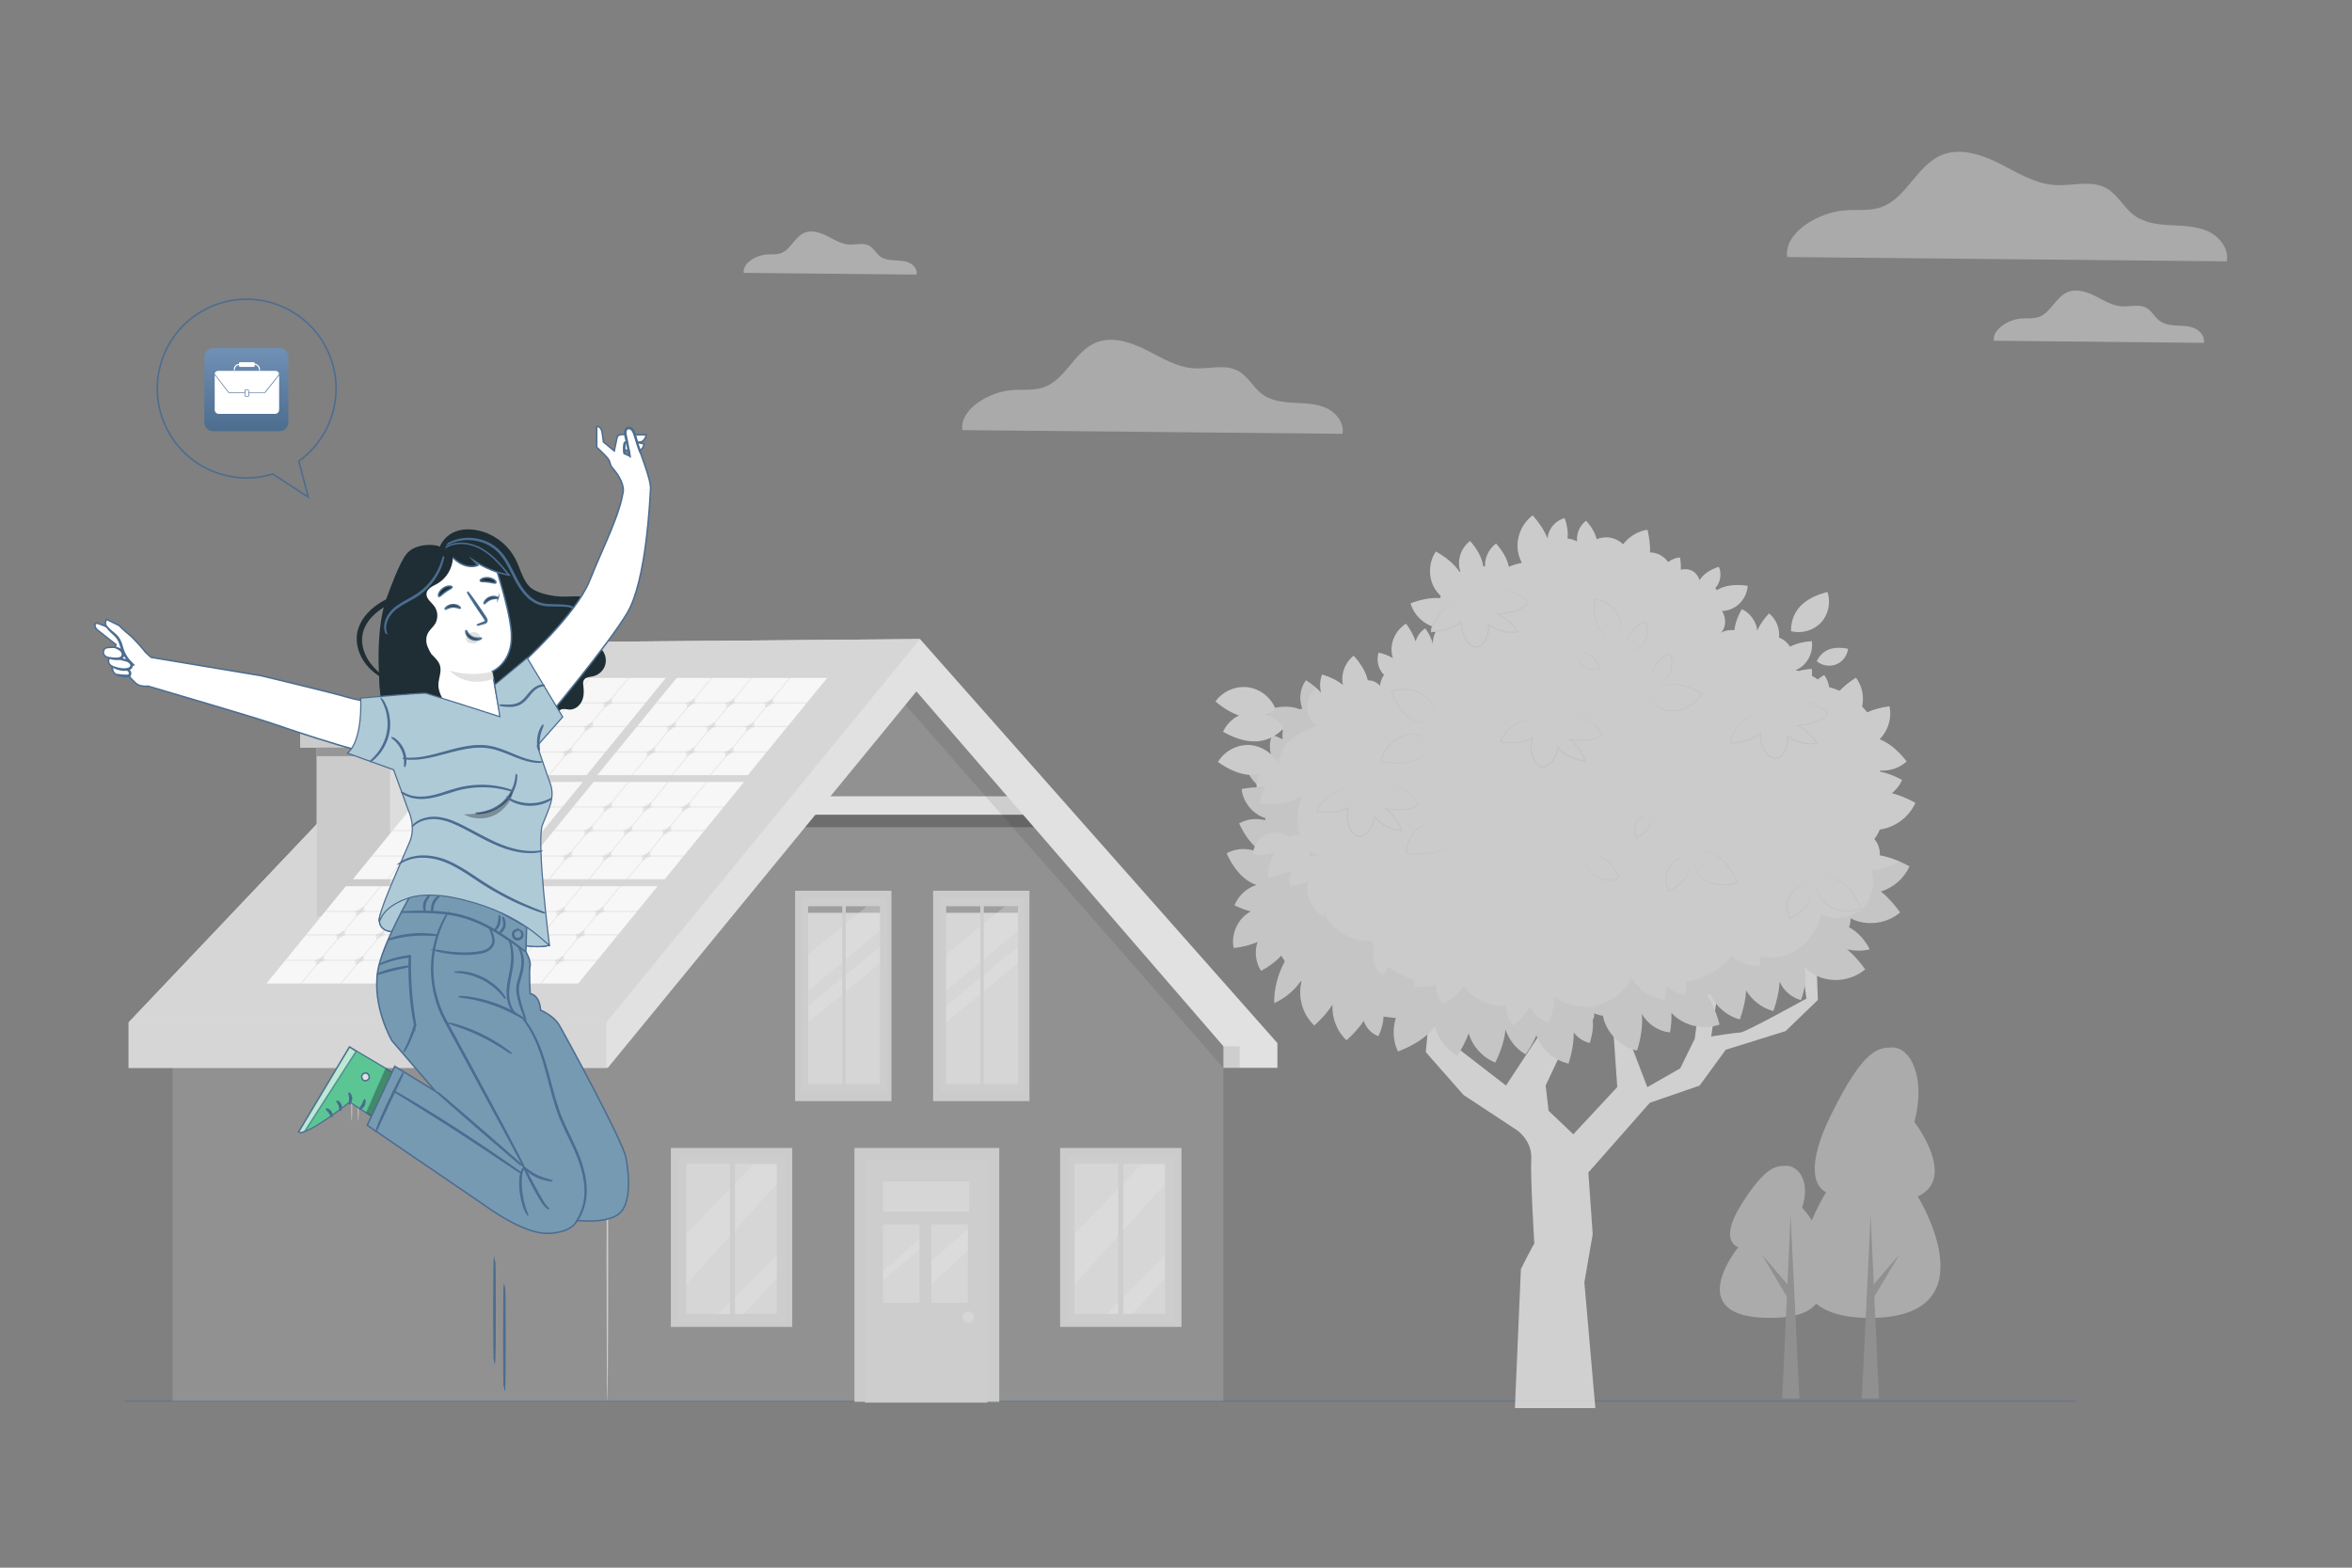 <?xml version="1.0" encoding="UTF-8"?>
<svg id="_лой_1" data-name="‘лой_1" xmlns="http://www.w3.org/2000/svg" xmlns:xlink="http://www.w3.org/1999/xlink" viewBox="0 0 750 500">
  <rect x="0" y="0" width="750" height="500" fill="#808080" stroke="none"/>
  <defs>
    <style>
      .cls-1 {
        opacity: .6;
      }

      .cls-2 {
        fill: url(#Sfumatura_senza_nome_3);
      }

      .cls-3 {
        fill-rule: evenodd;
      }

      .cls-3, .cls-4 {
        fill: #f2f2f2;
      }

      .cls-5 {
        fill: #afcad7;
      }

      .cls-5, .cls-6, .cls-7, .cls-8, .cls-9, .cls-10, .cls-11, .cls-12, .cls-13, .cls-14 {
        stroke: #4c6d91;
      }

      .cls-5, .cls-6, .cls-7, .cls-8, .cls-9, .cls-10, .cls-11, .cls-12, .cls-13, .cls-14, .cls-15, .cls-16 {
        stroke-miterlimit: 10;
      }

      .cls-5, .cls-14 {
        stroke-width: .38px;
      }

      .cls-17 {
        fill: #a7a7a7;
      }

      .cls-18, .cls-11 {
        opacity: .3;
      }

      .cls-19 {
        fill: #a8a8a8;
        opacity: .2;
      }

      .cls-20, .cls-10 {
        fill: #fff;
      }

      .cls-6, .cls-7, .cls-8, .cls-9, .cls-10, .cls-11, .cls-12, .cls-13 {
        stroke-width: .48px;
      }

      .cls-6, .cls-21 {
        fill: #1e2e34;
      }

      .cls-7, .cls-22 {
        fill: #e1e1e1;
      }

      .cls-23 {
        opacity: .2;
      }

      .cls-24 {
        opacity: .55;
      }

      .cls-25, .cls-15, .cls-16 {
        fill: none;
      }

      .cls-8 {
        fill: #f29f75;
      }

      .cls-26 {
        fill: #e0e0e0;
      }

      .cls-27 {
        fill: #f9f9f9;
      }

      .cls-9 {
        fill: #3f5963;
      }

      .cls-28 {
        fill: #ddd;
      }

      .cls-29 {
        opacity: .3;
      }

      .cls-12 {
        fill: #779ab3;
      }

      .cls-13 {
        fill: #ef7b64;
      }

      .cls-30 {
        fill: #ebebeb;
      }

      .cls-31 {
        fill: #f4f4f4;
      }

      .cls-14 {
        fill: #5bc694;
      }

      .cls-32 {
        opacity: .1;
      }

      .cls-33 {
        opacity: .7;
      }

      .cls-15 {
        stroke-width: .5px;
      }

      .cls-15, .cls-16 {
        stroke: #4c6d90;
      }

      .cls-16 {
        stroke-width: .18px;
      }

      .cls-34 {
        fill: #f7f7f7;
      }

      .cls-35 {
        opacity: .5;
      }

      .cls-36 {
        opacity: .8;
      }

      .cls-37 {
        fill: #e8e8e8;
      }
    </style>
    <linearGradient id="Sfumatura_senza_nome_3" data-name="Sfumatura senza nome 3" x1="4283" y1="1293.19" x2="4283" y2="1319.7" gradientTransform="translate(-4204.45 1430.71) scale(1 -1)" gradientUnits="userSpaceOnUse">
      <stop offset="0" stop-color="#4c6d8e"/>
      <stop offset="1" stop-color="#7090b5"/>
    </linearGradient>
  </defs>
  <g>
    <g id="Livello_1" data-name="Livello 1">
      <g id="home_destra" data-name="home destra">
        <g id="Forma_1_Immagine" data-name="Forma 1 Immagine">
          <path class="cls-2" d="M91.95,134.7c0,1.56-1.26,2.82-2.82,2.82h-21.15c-1.56,0-2.82-1.26-2.82-2.82v-20.87c0-1.56,1.26-2.82,2.82-2.82h21.15c1.56,0,2.82,1.26,2.82,2.82v20.87Z"/>
          <g>
            <path class="cls-20" d="M68.46,119.58c.07.09.14.18.21.27.44.57.87,1.14,1.31,1.7.33.43.66.86.99,1.29.48.63.96,1.25,1.45,1.87.12.15.23.3.35.45.11.14.26.19.44.19.15,0,.3-.01.45-.01,1.42,0,2.85,0,4.27,0h.09s0,.05,0,.08c0,.25,0,.5,0,.74,0,.21.15.36.35.35.24,0,.48,0,.72,0,.22,0,.35-.12.35-.35,0-.24,0-.49,0-.74v-.09h.08c1.44,0,2.88,0,4.32,0,.13,0,.26,0,.39.01.22,0,.38-.09.51-.26.38-.48.76-.96,1.14-1.44.42-.53.84-1.07,1.26-1.6.37-.47.75-.94,1.12-1.41.23-.29.46-.59.7-.88.01-.01.02-.03.05-.05v10.99c0,.65-.42,1.16-1.05,1.29-.06.01-.12.02-.18.02-.22,0-.45,0-.67,0-5.77,0-11.55,0-17.32,0-.38,0-.71-.13-.97-.41-.23-.24-.35-.52-.35-.85,0-2.13,0-4.26,0-6.38v-4.79s0,0,.01,0h0Z"/>
            <path class="cls-20" d="M78.01,125.13h-.11c-1.35,0-2.7,0-4.06,0-.22,0-.44,0-.65,0-.12,0-.21-.05-.28-.14-.4-.52-.8-1.04-1.21-1.57-.46-.6-.92-1.19-1.38-1.79-.51-.66-1.01-1.32-1.52-1.97-.11-.14-.22-.28-.33-.43-.02-.02-.03-.06-.02-.09.09-.48.54-.86,1.06-.86,4.2,0,8.4,0,12.6,0,1.91,0,3.83,0,5.74,0,.31,0,.58.09.8.31.2.19.3.43.32.71,0,.02,0,.05-.02.06-.3.38-.6.75-.89,1.13-.28.36-.57.72-.85,1.08-.28.36-.57.72-.86,1.08-.27.34-.53.67-.79,1.01-.28.36-.57.72-.86,1.08-.06.07-.12.14-.18.22-.09.12-.21.17-.36.17-1.43,0-2.86,0-4.3,0-.13,0-.26,0-.39,0-.05,0-.07-.02-.07-.07,0-.15,0-.31,0-.46,0-.22-.17-.36-.35-.35-.25.01-.49,0-.74,0-.2,0-.33.13-.33.33,0,.16,0,.32,0,.47,0,.02,0,.04,0,.07Z"/>
            <path class="cls-20" d="M81.24,116.33v.26c0,.25-.18.43-.43.43-1.4,0-2.8,0-4.2,0-.25,0-.42-.18-.42-.43,0-.05,0-.1,0-.17-.4.06-.75.21-1,.54-.24.33-.29.7-.28,1.1-.11,0-.22,0-.33,0-.01,0-.04-.03-.04-.05-.03-.87.35-1.68,1.41-1.92.06-.01.13-.03.19-.03.04,0,.05-.02.05-.06,0-.06,0-.13.01-.19.04-.17.19-.29.37-.3.02,0,.05,0,.07,0,1.38,0,2.76,0,4.14,0,.14,0,.25.03.35.14.08.09.11.19.11.3,0,0,0,0,.01,0,.33,0,.58.17.83.34.43.3.73.71.81,1.24.03.17.03.35.04.52h-.39c.06-.66-.21-1.16-.76-1.52-.17-.11-.33-.22-.55-.22h0Z"/>
            <path class="cls-20" d="M78.22,125.39v-.78c0-.1.04-.15.15-.15.23,0,.47,0,.7,0,.11,0,.15.04.15.16v1.54c0,.11-.04.15-.15.15-.23,0-.47,0-.7,0-.11,0-.15-.04-.15-.15,0-.26,0-.52,0-.78h0Z"/>
          </g>
          <path class="cls-15" d="M87.65,96.9c14.94,4.97,23.01,21.1,18.05,36.04-1.97,5.93-5.71,10.77-10.42,14.15l3.03,11.46-11.33-7.36c-5.47,1.67-11.48,1.73-17.32-.21-14.94-4.97-23.01-21.1-18.05-36.04s21.1-23.01,36.04-18.05Z"/>
        </g>
      </g>
    </g>
    <g id="commercilaisti">
      <g>
        <line id="linea_paviemnto" data-name="linea paviemnto" class="cls-16" x1="39.81" y1="446.92" x2="661.81" y2="446.92"/>
        <g id="grattacieli_2" data-name="grattacieli 2" class="cls-36">
          <g class="cls-35">
            <g id="Background_Complete" data-name="Background Complete">
              <g id="albero">
                <path class="cls-30" d="M611.52,381.58s24.04,38.8-15.37,38.76c-39.4-.04-13.82-40.11-13.82-40.11,0,0-9.12-2.91,1.49-24.53,10.6-21.62,15.33-21.61,19.73-21.61,5.55,0,10.71,9.38,6.91,23.75,0,0,13.84,17.95,1.07,23.74h0Z"/>
                <g>
                  <polygon class="cls-17" points="593.69 446.05 596.5 387.64 599.18 446.05 593.69 446.05"/>
                  <polygon class="cls-17" points="595.35 412.13 605.72 400.05 597.58 413.73 595.35 412.13"/>
                </g>
              </g>
              <g id="albero-2">
                <path class="cls-30" d="M575.41,398.54s17.38,21.83-11.1,21.79c-28.49-.03-10-22.56-10-22.56,0,0-6.59-1.64,1.07-13.79,7.66-12.16,11.08-12.15,14.26-12.15,4.01,0,7.75,5.28,5,13.36,0,0,10.01,10.1.78,13.35h0Z"/>
                <g>
                  <polygon class="cls-17" points="573.79 446.05 570.98 387.64 568.3 446.05 573.79 446.05"/>
                  <polygon class="cls-17" points="572.12 412.13 561.76 400.05 569.89 413.73 572.12 412.13"/>
                </g>
              </g>
              <path class="cls-37" d="M569.89,81.98c-1.08-7.79,9.92-14.2,18.18-14.88,3.94-.32,8.04.28,11.77-1.01,8.09-2.82,11.32-13.26,19.21-16.6,5.9-2.48,12.69-.27,18.42,2.61,5.71,2.88,11.38,6.5,17.76,6.92,5.55.35,11.6-1.71,16.46,1.01,3.62,2.03,5.52,6.2,8.86,8.66,3.28,2.41,7.53,2.93,11.58,3.13,4.05.22,8.24.27,11.95,1.95,3.69,1.69,6.74,5.6,5.98,9.59l-140.18-1.38h0Z"/>
              <path class="cls-37" d="M306.88,137.18c-.93-6.68,8.58-12.19,15.72-12.77,3.41-.27,6.95.24,10.18-.87,6.99-2.42,9.78-11.39,16.61-14.25,5.1-2.13,10.97-.23,15.93,2.24,4.94,2.47,9.84,5.58,15.35,5.94,4.8.3,10.03-1.47,14.23.87,3.13,1.74,4.78,5.33,7.66,7.43,2.83,2.07,6.51,2.51,10.02,2.69,3.5.19,7.13.23,10.33,1.67,3.19,1.45,5.83,4.81,5.17,8.23l-121.21-1.18h0Z"/>
              <path class="cls-4" d="M237.15,87.03c-.42-3.06,3.91-5.59,7.16-5.85,1.55-.12,3.16.11,4.63-.4,3.18-1.11,4.45-5.22,7.56-6.53,2.32-.98,4.99-.11,7.24,1.02,2.25,1.13,4.47,2.55,6.98,2.72,2.19.14,4.56-.67,6.48.4,1.42.79,2.18,2.44,3.48,3.41,1.29.95,2.96,1.15,4.56,1.24s3.25.1,4.7.77,2.65,2.2,2.35,3.77l-55.14-.55h0Z"/>
              <path class="cls-4" d="M635.8,108.69c-.51-3.72,4.75-6.79,8.69-7.1,1.89-.15,3.84.14,5.62-.49,3.87-1.35,5.41-6.34,9.18-7.93,2.82-1.19,6.07-.13,8.8,1.24s5.43,3.1,8.48,3.3c2.66.17,5.54-.82,7.87.49,1.73.96,2.64,2.96,4.23,4.14,1.56,1.16,3.6,1.4,5.54,1.5s3.95.12,5.71.93c1.76.81,3.22,2.68,2.86,4.58l-66.98-.67h0Z"/>
            </g>
          </g>
        </g>
      </g>
      <g class="cls-33">
        <path class="cls-3" d="M431.82,299.27c.93.5,24.68,16.9,24.68,16.9l-1.85,19.39,12.03,13.67,16.97,11.18s4.94,3.23,4.63,9.2c-.31,5.97,1.03,28.12.99,27.13-.02-.52-4.29,8.01-4.29,8.01l-1.91,44.35h25.65l-3.5-40.11,2.66-15.35-1.38-19.67,19.59-22.25,15.88-5.48,8.33-11.43,19.09-5.95,10.29-9.93-.94-24.98-6.01-.74,3.29,25.28s-19.55,10.84-21.1,10.84-9.26,1.24-9.26,1.24l2.16-14.42,28.08-18.89-7.1-2.24-16.04,10.94,1.23-8.2-7.1-2.73s.62,13.67-.31,13.67-3.7,3.73-3.7,3.73l-2.47,18.89-4.63,9.44-10.49,5.97-4.94-12.92,4.63-23.12,14.19-14.42-2.47-5.72-19.44,19.14-3.09,14.91,1.54,22.12-14.02,15.06-7.88-7.51-.93-8.05,7.71-16.4-8.33-20.88,2.78-18.39-6.79-7.46-3.7,2.24,5.24,7.21-5.55,21.13,7.1,15.66-11.11,16.9-15.43-11.93-.62-19.64-6.48-22.87-8.33-6.71-4.01.75,7.1,8.95,2.47,11.43-12.03-6.96-8.64-8.7-5.86,1.74,3.39,6.96h0Z"/>
        <path class="cls-30" d="M597.64,267.62c.77-.92,1.36-1.96,1.79-3.06,4.9-.65,9.38-3.98,11.34-8.52-2.39-1.29-4.91-2.38-7.48-3.06,1.4-1.13,2.53-2.57,3.25-4.22-2.24-1.21-4.63-2.19-7.05-2.67.03-.11.05-.22.07-.33,3.04.2,6.18-.84,8.43-2.9-2.32-3-5.12-5.68-8.48-7.03-.01-.06-.02-.11-.04-.17,2.65-2.67,3.86-6.72,3.03-10.4-2.46.34-4.91.92-7.11,1.92-.5-.63-1.03-1.24-1.59-1.82.68-3.16-.02-6.63-1.97-9.22-1.91,1.2-3.72,2.59-5.23,4.19-1.07-.48-2.18-.87-3.32-1.17-.21-1.4-.75-2.76-1.6-3.89-.7.44-1.38.91-2.03,1.42-.6-.41-1.22-.79-1.87-1.13.08-.75.07-1.5-.05-2.24-1.38.1-2.77.31-4.08.67-.37-.09-.74-.17-1.11-.23.67-.27,1.3-.62,1.88-1.05,2.48-1.87,3.81-5.16,3.32-8.23-2.43.18-4.86.68-6.92,1.77-.86-1.32-2.08-2.38-3.54-2.91.32-2.88-.9-5.9-3.17-7.7-1.54,1.63-2.91,3.47-3.73,5.47-.35-2.92-2.29-5.61-4.97-6.83-1.18,2.11-2.11,4.39-2.34,6.7-1.49-.16-3.02.09-4.33.84,1.8-1.8,1.74-4.88.35-6.95,1.1-.03,2.2-.27,3.21-.73,2.83-1.28,4.84-4.21,5.02-7.31-3.42-.49-7-.37-9.83,1.38-.13-.19-.28-.37-.45-.53-.03-.03-.07-.06-.1-.08.09-.1.17-.19.26-.29,1.46-1.8,1.83-4.42.91-6.55-2.48.82-4.85,2.12-6.15,4.29-.34-1.17-1.08-2.22-2.12-2.85-1.14-.69-2.57-.82-3.86-.47.07-1.3-.05-2.64-.28-3.96-1.36.12-2.67.65-3.75,1.48-.91-1.24-2.18-2.22-3.63-2.71-.7-.23-1.42-.35-2.16-.36.08-2.38-.26-4.84-.81-7.23-3.07.44-5.9,2.19-7.78,4.64-.98-.94-2.18-1.64-3.5-1.98-1.63-.41-3.37-.25-4.93.37-.51-2.17-1.82-4.17-3.36-5.92-2.03,1.51-3.16,4.13-2.89,6.65-.93-.54-1.98-.87-3.05-.94.29-2.14-.16-4.4-.9-6.53-2.55.65-4.67,2.8-5.28,5.36-.09.38-.14.77-.17,1.16-1.05-2.67-2.78-5.16-4.74-7.4-3.48,2.56-5.37,7.11-4.73,11.38.2,1.32.64,2.59,1.27,3.76-1.42.29-2.82.71-4.16,1.26-.54-2.72-2.15-5.24-4.07-7.43-2.28,1.68-3.63,4.53-3.54,7.36-.19-.05-.38-.1-.57-.14-.41-2.95-2.12-5.66-4.17-8.01-2.55,1.87-3.93,5.21-3.46,8.33.07.48.19.94.34,1.4-.07.06-.14.11-.21.17-1.81-2.73-4.6-4.87-7.59-6.55-2.24,3.29-2.49,7.84-.62,11.36.56,1.06,1.31,2,2.19,2.81-.09.23-.18.46-.25.7-3.1-.24-6.34.52-9.38,1.66,1.08,3.83,4.41,6.95,8.31,7.77.15.03.3.05.45.08-1.13,1.47-1.73,3.35-1.63,5.2-.39-1.79-1.32-3.5-2.44-5.05-1.52.91-2.62,2.46-3.07,4.17-.67-2-1.77-3.92-3.05-5.69-2.98,1.78-4.84,5.28-4.64,8.75.04.77.19,1.52.42,2.25-1.36-.84-2.94-1.39-4.54-1.77-.79,2.39-.14,5.19,1.6,7,.04.04.09.08.13.13-.73,1.01-1.2,2.19-1.28,3.46-.95-1.13-2.44-1.76-3.92-1.75-.63-2.9-2.4-5.54-4.49-7.84-2.67,2.05-4.07,5.62-3.5,8.94.02.13.05.25.08.38-1.87-1.54-4.22-2.6-6.63-3.35-.73,1.74-.83,3.83-.36,5.79-1.34-1.53-3.03-2.83-4.81-3.94-1.88,2.53-2.32,6.05-1.17,8.98-.26.08-.51.17-.76.28-3.29-1.35-7.09-.89-10.62.19.6,2.81,2.62,5.26,5.21,6.48-.17.95-.2,1.94-.08,2.9-1.06-.55-2.19-1-3.33-1.39-.99,2.27-.98,4.93-.07,7.22-2.15-1.86-4.87-3.17-7.67-4.12-1.59,3.63-1.01,8.13,1.47,11.23.76.95,1.69,1.76,2.72,2.4-2.04-.1-4.15.12-6.2.51.41,3.95,3.15,7.56,6.83,9.03.25.1.51.19.76.27-.04.22-.08.44-.12.66-2.75-.72-5.79-.4-8.27,1.01,1.62,3.53,3.83,6.86,6.96,8.84-.02.26-.04.52-.06.78-3.29-1.89-7.58-1.94-10.89-.06,2.03,4.42,4.98,8.51,9.5,10.07-3.12,1.01-5.79,3.44-6.97,6.51,1.66.81,3.4,1.49,5.16,1.94-.55.3-1.09.64-1.58,1.04-3.09,2.49-4.64,6.75-3.87,10.64,2.65-.29,5.29-.88,7.62-1.97-1.02,3.04-.63,6.55,1.13,9.24,2.41-1.29,4.69-2.88,6.43-4.86.36.63.75,1.25,1.14,1.85-2.19,3.86-3.52,8.99-3.38,13.33,2.97-1.39,6.01-3.54,8.49-7.04.07.07.14.14.21.21-1.25,4.93.36,10.48,4.08,13.95,2.21-1.99,4.24-4.22,5.8-6.66-.24,4.19,1.4,8.5,4.48,11.37,2.06-1.86,3.97-3.92,5.49-6.18.72,2.21,2.47,4.08,4.67,4.88.92-1.99,1.59-4.13,1.61-6.24,1.31.17,2.63.32,3.96.45-1.11,3.48-.92,7.38.67,10.67,4.58-1.76,8.96-4.27,11.81-7.98.97,3.89,3.57,7.38,7.12,9.28,1.46-2.25,2.74-4.64,3.62-7.11,1.24,4.16,4.43,7.75,8.49,9.33,1.65-3.35,2.92-6.94,3.24-10.52,1.12,3.29,3.41,6.2,6.44,7.92,1.31-1.91,2.5-3.93,3.41-6.03,1.67,4.43,5.64,7.94,10.27,8.97,1.02-3.25,1.69-6.65,1.63-9.94,1.26,1.67,3.09,2.91,5.14,3.36.75-2.39,1.2-4.91.93-7.3.4-.66.59-1.41.44-2.17.9.41,1.84.65,2.8.78.06.31.13.63.22.94,1.36,4.98,5.63,9.06,10.67,10.18,1.21-3.87,1.93-7.94,1.51-11.8,1.78,3.3,5.26,5.66,9.01,5.99.36-2.07.55-4.19.44-6.25.26.29.53.57.82.83,3.83,3.51,9.65,4.68,14.54,2.92-.9-3.37-2.18-6.68-4.06-9.48.35-.08.7-.16,1.05-.25,1.77,3.91,5.32,7.01,9.49,8.1,1.06-3.01,1.83-6.15,1.98-9.25,1.93,3.18,5.08,5.64,8.69,6.58,1.08-3.05,1.85-6.25,1.98-9.38,1.26,2.84,3.82,5.1,6.84,5.88,1.22-3.46,1.9-7.16,1.07-10.56,1.36,1.36,2.98,2.46,4.77,3.18,4.83,1.92,10.68.95,14.63-2.43-1.69-2.36-3.62-4.58-5.8-6.38,2.41.54,5,.57,7.25,0-1.39-2.69-3.43-5.3-6.59-7.03.32-.92.49-1.89.47-2.86.39.2.78.39,1.19.55,4.83,1.92,10.68.95,14.63-2.43-1.79-2.48-3.83-4.82-6.16-6.67,3.99-1.22,7.46-4.2,9.12-8.04-2.99-1.61-6.19-2.92-9.43-3.49.05-1.88-.49-3.75-1.75-5.18h0Z"/>
        <g class="cls-23">
          <g class="cls-23">
            <path d="M574.29,318.92c1.22-3.46,1.9-7.16,1.07-10.56,1.36,1.36,2.98,2.46,4.77,3.18,4.83,1.92,10.68.95,14.63-2.43-1.69-2.36-3.62-4.58-5.8-6.38,2.41.54,5,.57,7.25,0-1.39-2.69-3.43-5.3-6.59-7.03.32-.92.49-1.89.47-2.86.39.2.78.39,1.19.55,4.83,1.92,10.68.95,14.63-2.43-1.79-2.48-3.83-4.82-6.16-6.67,3.99-1.22,7.46-4.2,9.12-8.04-1.04-.56-2.11-1.08-3.19-1.55-2.65,1.75-5.75,2.8-8.94,2.83,1.54,4.31.18,9.5-3.27,12.51-3.45,3.01-8.78,3.64-12.84,1.53-.92,5.57-4.89,10.54-10.12,12.67-5.23,2.12-11.55,1.32-16.09-2.04-6.72,10.81-22.47,14.75-33.49,8.4-2.16,5.45-7.41,9.56-13.22,10.36-5.81.8-11.97-1.75-15.52-6.42-3.45,4.5-9.39,6.94-15,6.16s-10.67-4.74-12.77-10.01c-9.58,5.81-24,.17-27.09-10.6-6.2.4-12.46-3.27-15.16-8.86-2.7-5.59-1.66-12.78,2.51-17.38-5.19.6-9.7-4.29-10.64-9.42-.94-5.13.73-10.35,2.38-15.3-2.89,1.79-7.07-.25-8.19-3.46-1.11-3.21.31-6.89,2.74-9.27,2.43-2.38,5.69-3.7,8.92-4.75-2.51-1.85-3.67-5.35-2.78-8.33.46-1.54,1.46-2.9,2.75-3.87-1.04-.94-2.2-1.78-3.41-2.53-1.88,2.53-2.32,6.05-1.17,8.98-.26.08-.51.17-.76.28-3.29-1.35-7.09-.89-10.62.19.6,2.81,2.62,5.26,5.21,6.48-.17.95-.2,1.94-.08,2.9-1.06-.55-2.19-1.01-3.33-1.39-.99,2.27-.98,4.93-.07,7.22-2.15-1.86-4.87-3.17-7.67-4.12-1.59,3.63-1.01,8.13,1.47,11.23.76.95,1.69,1.76,2.72,2.4-2.04-.1-4.15.12-6.2.51.41,3.95,3.15,7.56,6.83,9.03.25.1.51.19.76.27-.04.22-.08.44-.12.66-2.75-.72-5.79-.4-8.27,1.01,1.62,3.53,3.83,6.86,6.96,8.84-.02.26-.04.52-.06.78-3.29-1.89-7.58-1.94-10.89-.06,2.03,4.42,4.98,8.51,9.5,10.07-3.12,1.01-5.79,3.44-6.97,6.51,1.66.81,3.4,1.49,5.16,1.94-.55.3-1.09.64-1.58,1.04-3.09,2.49-4.64,6.75-3.87,10.64,2.65-.29,5.29-.88,7.62-1.97-1.02,3.04-.63,6.55,1.13,9.24,2.41-1.29,4.69-2.88,6.43-4.86.37.63.75,1.25,1.14,1.85-2.19,3.86-3.52,8.99-3.38,13.33,2.97-1.39,6.01-3.54,8.49-7.04.07.07.14.14.21.21-1.25,4.93.36,10.48,4.08,13.95,2.21-1.99,4.24-4.22,5.8-6.66-.24,4.19,1.4,8.5,4.48,11.37,2.06-1.86,3.97-3.92,5.49-6.18.72,2.21,2.47,4.08,4.67,4.88.92-1.99,1.59-4.13,1.61-6.24,1.31.17,2.63.32,3.96.45-1.11,3.48-.92,7.38.67,10.67,4.58-1.76,8.96-4.27,11.81-7.98.97,3.89,3.57,7.38,7.12,9.28,1.46-2.25,2.74-4.64,3.62-7.11,1.24,4.16,4.43,7.75,8.49,9.33,1.65-3.35,2.92-6.94,3.24-10.52,1.12,3.29,3.41,6.2,6.44,7.92,1.31-1.91,2.5-3.93,3.41-6.03,1.67,4.43,5.64,7.95,10.27,8.97,1.02-3.25,1.69-6.65,1.63-9.94,1.26,1.67,3.09,2.91,5.13,3.36.75-2.39,1.2-4.91.93-7.3.4-.66.59-1.41.44-2.17.9.41,1.84.65,2.8.78.06.31.13.63.22.94,1.36,4.98,5.63,9.06,10.67,10.18,1.21-3.87,1.93-7.94,1.51-11.8,1.78,3.3,5.26,5.66,9.01,5.99.36-2.07.55-4.19.44-6.25.26.29.53.57.82.83,3.83,3.51,9.65,4.68,14.54,2.92-.9-3.37-2.18-6.68-4.06-9.48.35-.08.7-.16,1.05-.25,1.77,3.91,5.32,7.01,9.49,8.1,1.06-3.01,1.83-6.15,1.98-9.25,1.93,3.18,5.08,5.64,8.69,6.58,1.08-3.05,1.85-6.25,1.98-9.38,1.26,2.84,3.82,5.1,6.84,5.88h0Z"/>
          </g>
        </g>
        <path class="cls-30" d="M407.74,243.91c-6.66,5.62-13.67,3.13-19.36-.88,2-3.42,5.99-5.59,9.95-5.41,3.96.18,7.73,2.7,9.41,6.29"/>
        <path class="cls-30" d="M409.99,244.4c-.99,5.06-5.14,6.5-9.25,6.76-.34-2.32.69-4.79,2.58-6.18,1.89-1.38,4.56-1.62,6.67-.59"/>
        <path class="cls-30" d="M419.21,247.84c-3.15,8.13-10.49,9.3-17.41,8.51.12-3.96,2.57-7.77,6.14-9.52,3.56-1.74,8.08-1.34,11.28,1"/>
        <path class="cls-30" d="M423.74,272.91c5.21,6.99,2.3,13.83-2.05,19.27-3.3-2.21-5.22-6.31-4.8-10.26.42-3.94,3.16-7.55,6.85-9.02"/>
        <path class="cls-30" d="M422.51,273.53c-.88,6.46-6.02,8.58-11.19,9.19-.6-2.9.53-6.1,2.82-7.98,2.29-1.88,5.64-2.37,8.37-1.22"/>
        <path class="cls-30" d="M442.22,298.41c3.49,4.55,1.63,9.07-1.18,12.69-2.19-1.42-3.48-4.1-3.24-6.7.24-2.6,2.01-4.99,4.42-5.99"/>
        <path class="cls-30" d="M411.12,266.83c-2.09,5.4-6.97,6.18-11.57,5.66.08-2.64,1.71-5.17,4.08-6.32,2.37-1.16,5.37-.89,7.5.67"/>
        <path class="cls-30" d="M419.21,267.29c-1.08,8.65-7.92,11.57-14.82,12.49-.33-3.61,1.68-7.63,3.64-10.72,2.12-3.35,7.51-3.26,11.18-1.77"/>
        <path class="cls-30" d="M571.1,201.29c.02-7.67,5.69-10.95,11.62-12.48,1.15,3.29.34,7.2-2.04,9.75-2.38,2.55-6.21,3.65-9.58,2.73"/>
        <path class="cls-30" d="M579.32,210.88c2.08-4.36,6.2-4.7,9.99-3.97-.23,2.19-1.75,4.19-3.79,5-2.04.81-4.52.4-6.19-1.03"/>
        <path class="cls-30" d="M466.9,303.96c4.02,7.94-.93,12.96-6.79,16.36-2.32-2.79-2.94-6.88-1.55-10.23,1.39-3.35,4.73-5.8,8.34-6.13"/>
        <path class="cls-30" d="M466.56,305.46c-2.34,7.88-9.15,9.54-15.71,9.32-.19-3.73,1.82-7.5,5.04-9.4s7.48-1.87,10.67.09"/>
        <path class="cls-30" d="M490.83,308.24c6.48,5.05,5.54,12,2.95,18.02-3.55-1.18-6.32-4.43-6.92-8.12-.6-3.69.99-7.65,3.97-9.9"/>
        <path class="cls-30" d="M487.66,312.22c2.9,6.47-.62,11.38-5.04,14.93-2.23-2.33-3.02-5.93-1.99-8.99s3.84-5.43,7.03-5.94"/>
        <path class="cls-30" d="M409.35,232.26c-6.04,6.29-13.27,4.54-19.35,1.14,1.64-3.61,5.37-6.18,9.33-6.41,3.96-.23,7.97,1.88,10.02,5.28"/>
        <path class="cls-30" d="M406.8,226.29c-7.13,5.02-13.89,1.93-19.21-2.57,2.29-3.24,6.45-5.04,10.38-4.52,3.93.53,7.47,3.36,8.83,7.09"/>
        <path class="cls-30" d="M521.87,295.32c10.16,5.06,10.8,14.73,8.94,23.6-5.13-.63-9.77-4.27-11.6-9.1-1.83-4.83-.76-10.64,2.66-14.5"/>
        <path class="cls-30" d="M530.88,300.42c7.25,3.61,7.7,10.5,6.37,16.83-3.66-.45-6.97-3.05-8.27-6.49-1.3-3.44-.54-7.58,1.9-10.34"/>
        <path class="cls-30" d="M550.51,293.52c7.97,1.45,10.32,7.94,10.81,14.39-3.64.59-7.54-.98-9.75-3.93-2.21-2.95-2.64-7.13-1.06-10.46"/>
        <path class="cls-26" d="M461.21,270.43s-.07.06-.23.14c-.15.08-.38.2-.68.33-.6.27-1.49.62-2.62.94-2.25.65-5.57,1.07-9.14.42l-.13-.02v-.12s0-.08,0-.13c-.1-1.85.43-3.59,1.22-4.96.78-1.39,1.81-2.43,2.79-3.12.98-.7,1.88-1.08,2.52-1.26.31-.11.58-.14.75-.18.17-.03.26-.04.26-.03.04.09-1.5.24-3.4,1.66-.94.7-1.92,1.73-2.67,3.08-.76,1.34-1.25,3.03-1.16,4.8,0,.04,0,.08,0,.12l-.13-.15c3.51.64,6.78.26,9.03-.33,1.13-.29,2.02-.6,2.63-.83.61-.24.94-.38.95-.35h0Z"/>
        <g>
          <path class="cls-30" d="M456.69,236.72c-3.38,6.89-10.28,7.27-16.28,6.04.4-3.47,3.22-6.53,6.47-7.78,3.26-1.25,7.18-.56,9.81,1.74"/>
          <path class="cls-26" d="M454.76,235.41s-.45-.16-1.27-.43c-.82-.25-2.03-.63-3.57-.64-.76-.01-1.58.17-2.43.47-.85.3-1.71.74-2.53,1.33-.82.59-1.56,1.36-2.26,2.22-.71.85-1.32,1.81-1.68,2.92-.18.51-.32,1.03-.46,1.52l-.12-.2c2.11.49,4.16.76,6.01.69,1.85-.05,3.48-.47,4.73-1.04,1.26-.56,2.16-1.25,2.72-1.78.56-.53.81-.87.84-.85,0,0-.05.1-.17.26-.12.17-.31.4-.58.68-.54.56-1.43,1.29-2.71,1.89-1.27.61-2.93,1.06-4.81,1.13-1.88.09-3.96-.18-6.09-.67l-.16-.04.05-.16c.14-.49.28-1.01.46-1.54.37-1.14,1.02-2.16,1.74-3.02.72-.86,1.48-1.65,2.33-2.25.84-.61,1.74-1.05,2.61-1.35.87-.3,1.73-.48,2.52-.45,1.58.04,2.79.46,3.61.75.41.15.72.29.92.38.21.1.31.16.31.17h0Z"/>
        </g>
        <g>
          <path class="cls-30" d="M457.84,230.78c-7.6,1.02-11.75-4.5-14.08-10.17,3.11-1.59,7.22-.96,10.07,1.05,2.85,2.01,4.46,5.66,4.01,9.12"/>
          <path class="cls-26" d="M457.86,228.46s-.12-.47-.35-1.3c-.24-.82-.61-2.04-1.45-3.32-.41-.64-1.03-1.22-1.75-1.76-.72-.54-1.57-1.01-2.51-1.36-.94-.36-2-.53-3.1-.65-1.1-.12-2.24-.09-3.37.23-.52.14-1.03.31-1.52.46l.1-.21c.77,2.03,1.68,3.88,2.76,5.38,1.07,1.51,2.32,2.63,3.5,3.36,1.17.74,2.24,1.1,2.99,1.27.75.17,1.18.19,1.17.22,0,.01-.11.01-.31,0-.2,0-.5-.04-.89-.11-.76-.14-1.87-.47-3.08-1.2-1.21-.72-2.51-1.85-3.62-3.37-1.12-1.51-2.05-3.39-2.83-5.43l-.06-.16.16-.05c.48-.16,1-.33,1.54-.47,1.16-.33,2.36-.35,3.48-.23,1.11.12,2.2.31,3.17.68.97.36,1.84.86,2.57,1.42.73.56,1.36,1.17,1.78,1.85.84,1.33,1.17,2.58,1.38,3.41.1.42.16.76.2.98.03.23.05.35.03.35h0Z"/>
        </g>
        <g>
          <path class="cls-30" d="M525.26,221.93c5.36-5.49,12.03-3.71,17.35-.68-1.46,3.17-5.09,5.21-8.57,5.38s-7-1.71-8.78-4.71"/>
          <path class="cls-26" d="M526.68,223.77s.38.3,1.08.81c.7.5,1.74,1.23,3.19,1.72.72.25,1.56.33,2.46.31.9-.02,1.86-.17,2.82-.48.96-.3,1.9-.81,2.84-1.4.94-.59,1.82-1.31,2.51-2.25.33-.43.63-.88.91-1.3l.05.23c-1.86-1.12-3.71-2.02-5.49-2.53-1.77-.52-3.45-.63-4.82-.48-1.38.14-2.44.52-3.14.85-.7.33-1.05.57-1.06.55,0,0,.08-.07.24-.19.16-.12.42-.28.77-.46.69-.36,1.76-.78,3.16-.95,1.4-.18,3.11-.09,4.93.42,1.82.5,3.71,1.4,5.58,2.53l.14.09-.09.14c-.28.42-.58.88-.92,1.32-.71.97-1.64,1.74-2.6,2.32-.95.59-1.92,1.11-2.92,1.42-.99.31-1.98.45-2.9.47-.92.01-1.79-.08-2.54-.36-1.49-.53-2.51-1.3-3.19-1.83-.34-.27-.59-.5-.76-.65-.17-.16-.25-.24-.24-.25h0Z"/>
        </g>
        <g>
          <path class="cls-30" d="M527.14,217.7c-1.16-4.58,1.92-7.52,5.23-9.34,1.19,1.79,1.1,4.35.07,6.24-1.03,1.89-3.15,3.13-5.3,3.1"/>
          <path class="cls-26" d="M528.56,217.55s.27-.12.76-.33c.48-.21,1.2-.53,1.91-1.13.69-.6,1.29-1.62,1.58-2.81.15-.6.18-1.25.17-1.93,0-.68-.1-1.36-.37-2.02-.12-.31-.26-.61-.39-.89l.22.07c-1.19.61-2.25,1.3-3.09,2.06-.84.76-1.44,1.59-1.81,2.36-.74,1.54-.59,2.65-.66,2.64-.02,0-.07-.26-.04-.74.02-.48.14-1.19.5-1.99.35-.8.95-1.68,1.81-2.48.85-.8,1.94-1.51,3.14-2.13l.15-.08.07.15c.13.29.27.59.4.91.28.69.39,1.44.39,2.13,0,.69-.03,1.38-.2,2-.16.63-.4,1.2-.7,1.69-.29.49-.63.92-1.02,1.23-.77.61-1.51.9-2.01,1.08-.51.18-.8.23-.81.21h0Z"/>
        </g>
        <g>
          <path class="cls-30" d="M519.29,207.5c-1.16-4.58,1.92-7.52,5.23-9.34,1.19,1.79,1.1,4.35.07,6.24-1.03,1.89-3.15,3.13-5.3,3.1"/>
          <path class="cls-26" d="M520.71,207.35s.27-.12.76-.33c.48-.21,1.2-.53,1.91-1.13.69-.6,1.29-1.62,1.58-2.81.15-.6.18-1.25.17-1.93,0-.68-.1-1.36-.37-2.02-.12-.31-.26-.61-.39-.89l.22.07c-1.19.61-2.25,1.3-3.09,2.06-.84.76-1.44,1.59-1.81,2.36-.74,1.54-.59,2.65-.66,2.64-.02,0-.07-.26-.04-.74.02-.48.14-1.19.5-1.99.35-.8.95-1.68,1.81-2.48.85-.8,1.94-1.51,3.14-2.13l.15-.08.07.15c.13.29.27.59.4.91.28.69.39,1.44.39,2.14,0,.69-.03,1.38-.2,2-.16.63-.4,1.2-.7,1.69-.29.49-.63.92-1.02,1.23-.77.61-1.51.9-2.01,1.08-.51.18-.8.23-.81.21h0Z"/>
        </g>
        <g>
          <path class="cls-30" d="M515.1,204.46c-6.16-2.31-7.06-8.17-6.51-13.4,2.99.06,5.84,2.2,7.18,4.88,1.34,2.68,1.07,6.09-.67,8.52"/>
          <path class="cls-26" d="M516.06,202.71s.1-.4.25-1.12c.15-.72.36-1.79.24-3.09-.05-.65-.28-1.33-.61-2.03-.33-.7-.77-1.4-1.35-2.04-.57-.65-1.29-1.21-2.08-1.74-.78-.53-1.65-.97-2.63-1.19-.45-.11-.91-.19-1.33-.27l.19-.14c-.24,1.84-.31,3.61-.1,5.18.2,1.57.69,2.92,1.27,3.95.58,1.03,1.24,1.74,1.74,2.17.49.44.81.63.79.65,0,0-.09-.03-.24-.12-.15-.09-.37-.23-.63-.44-.52-.41-1.23-1.11-1.85-2.15-.63-1.04-1.15-2.42-1.37-4.02-.23-1.6-.18-3.4.06-5.26l.02-.17.16.03c.43.08.89.16,1.35.27,1.01.22,1.94.7,2.73,1.24.79.54,1.54,1.13,2.12,1.81.59.67,1.04,1.4,1.37,2.12.32.72.55,1.44.59,2.12.09,1.35-.16,2.43-.35,3.14-.1.36-.19.64-.25.82-.07.18-.11.28-.12.28h0Z"/>
        </g>
        <g>
          <g>
            <path class="cls-30" d="M487.96,229.61c-3.1-.49-8.47,3.36-9.44,7.04,4.07.39,6.43.65,10.09-1.15-.73,2.24-.54,4.76.52,6.87.58,1.16,1.62,2.3,2.92,2.26.81-.02,1.54-.51,2.14-1.06,1.46-1.35,2.4-3.24,2.63-5.22,2.11,2.55,5.32,4.16,8.62,4.32-.92-2.69-2.65-5.1-4.9-6.84,4.59.38,7.42.52,10.23-1.38-1.47-3.25-3.22-4.17-6.98-5.78"/>
            <path class="cls-26" d="M503.78,228.67s.05.01.15.05c.11.05.26.1.44.17.39.16.96.4,1.68.74.72.35,1.61.8,2.51,1.56.89.75,1.68,1.87,2.29,3.21l.04.08-.07.05c-1.21.84-2.81,1.45-4.59,1.59-1.78.16-3.7,0-5.71-.16l.1-.25c2.09,1.6,3.96,3.99,4.96,6.9l.07.21h-.23c-3.14-.16-6.48-1.67-8.73-4.38l.28-.08c-.07.62-.22,1.27-.44,1.91-.54,1.5-1.47,2.83-2.69,3.8-.61.47-1.41.83-2.21.68-.8-.13-1.44-.65-1.92-1.22-.94-1.19-1.39-2.62-1.59-4.01-.19-1.4-.04-2.8.37-4.07l.2.17c-1.73.87-3.56,1.37-5.3,1.42-1.74.07-3.36-.14-4.86-.28h-.14s.04-.14.04-.14c.26-.96.75-1.77,1.27-2.48.52-.71,1.1-1.31,1.68-1.82,1.16-1.03,2.31-1.72,3.31-2.15,1-.44,1.84-.61,2.42-.62.29-.03.5.01.65.02.15.02.22.03.22.03s-.08,0-.22,0c-.15,0-.36-.03-.64.01-.56.03-1.39.23-2.37.67-.98.44-2.11,1.14-3.24,2.17-.57.51-1.13,1.11-1.64,1.8-.5.69-.97,1.49-1.21,2.41l-.1-.14c1.5.13,3.12.33,4.83.25,1.71-.06,3.49-.55,5.19-1.42l.31-.15-.1.33c-.39,1.23-.52,2.59-.34,3.95.2,1.34.64,2.74,1.53,3.85.45.54,1.04,1,1.73,1.11.69.12,1.39-.18,1.97-.63,1.16-.92,2.07-2.21,2.58-3.65.22-.61.36-1.24.43-1.83l.04-.37.24.29c2.19,2.64,5.44,4.12,8.5,4.27l-.15.2c-.97-2.85-2.8-5.2-4.84-6.78l-.37-.28.46.04c2.01.17,3.92.33,5.67.19,1.75-.12,3.3-.7,4.5-1.51l-.04.13c-.59-1.33-1.35-2.43-2.21-3.18-.86-.75-1.74-1.22-2.45-1.58-.71-.36-1.28-.61-1.66-.79-.18-.08-.32-.15-.43-.2-.1-.05-.14-.07-.14-.08h0Z"/>
          </g>
          <path class="cls-26" d="M503.78,228.67s.05.01.15.05c.11.05.26.1.44.17.39.16.96.4,1.68.74.72.35,1.61.8,2.51,1.56.89.75,1.68,1.87,2.29,3.21l.04.08-.07.05c-1.21.84-2.81,1.45-4.59,1.59-1.78.16-3.7,0-5.71-.16l.1-.25c2.09,1.6,3.96,3.99,4.96,6.9l.07.21h-.23c-3.14-.16-6.48-1.67-8.73-4.38l.28-.08c-.07.62-.22,1.27-.44,1.91-.54,1.5-1.47,2.83-2.69,3.8-.61.47-1.41.83-2.21.68-.8-.13-1.44-.65-1.92-1.22-.94-1.19-1.39-2.62-1.59-4.01-.19-1.4-.04-2.8.37-4.07l.2.17c-1.73.87-3.56,1.37-5.3,1.42-1.74.07-3.36-.14-4.86-.28h-.14s.04-.14.04-.14c.26-.96.75-1.77,1.27-2.48.52-.71,1.1-1.31,1.68-1.82,1.16-1.03,2.31-1.72,3.31-2.15,1-.44,1.84-.61,2.42-.62.29-.03.5.01.65.02.15.02.22.03.22.03s-.08,0-.22,0c-.15,0-.36-.03-.64.01-.56.03-1.39.23-2.37.67-.98.44-2.11,1.14-3.24,2.17-.57.51-1.13,1.11-1.64,1.8-.5.69-.97,1.49-1.21,2.41l-.1-.14c1.5.13,3.12.33,4.83.25,1.71-.06,3.49-.55,5.19-1.42l.31-.15-.1.33c-.39,1.23-.52,2.59-.34,3.95.2,1.34.64,2.74,1.53,3.85.45.54,1.04,1,1.73,1.11.69.12,1.39-.18,1.97-.63,1.16-.92,2.07-2.21,2.58-3.65.22-.61.36-1.24.43-1.83l.04-.37.24.29c2.19,2.64,5.44,4.12,8.5,4.27l-.15.2c-.97-2.85-2.8-5.2-4.84-6.78l-.37-.28.46.04c2.01.17,3.92.33,5.67.19,1.75-.12,3.3-.7,4.5-1.51l-.04.13c-.59-1.33-1.35-2.43-2.21-3.18-.86-.75-1.74-1.22-2.45-1.58-.71-.36-1.28-.61-1.66-.79-.18-.08-.32-.15-.43-.2-.1-.05-.14-.07-.14-.08h0Z"/>
        </g>
        <g>
          <g>
            <path class="cls-30" d="M429.42,251.79c-3.1-.49-8.47,3.36-9.44,7.04,4.07.39,6.43.65,10.09-1.15-.73,2.24-.54,4.76.52,6.87.58,1.16,1.62,2.3,2.92,2.26.81-.02,1.54-.51,2.14-1.06,1.46-1.35,2.4-3.24,2.63-5.22,2.11,2.55,5.32,4.16,8.62,4.32-.92-2.69-2.65-5.1-4.9-6.84,4.59.38,7.42.52,10.23-1.38-1.47-3.25-3.22-4.17-6.98-5.78"/>
            <path class="cls-26" d="M445.24,250.85s.05.01.15.05c.11.05.26.1.44.17.39.16.96.4,1.68.74.72.35,1.61.8,2.51,1.56.89.75,1.68,1.87,2.29,3.21l.04.08-.07.05c-1.21.84-2.81,1.45-4.59,1.59-1.78.16-3.7,0-5.71-.16l.1-.25c2.09,1.6,3.96,3.99,4.96,6.9l.07.21h-.23c-3.14-.16-6.48-1.67-8.73-4.38l.28-.08c-.07.62-.22,1.27-.44,1.91-.54,1.5-1.47,2.83-2.69,3.8-.61.47-1.41.83-2.21.68-.8-.13-1.44-.65-1.92-1.22-.94-1.19-1.39-2.62-1.59-4.01-.19-1.4-.04-2.8.37-4.07l.2.17c-1.73.87-3.56,1.37-5.3,1.42-1.74.07-3.36-.14-4.86-.28h-.14s.04-.14.04-.14c.26-.96.75-1.77,1.27-2.48.52-.71,1.1-1.31,1.68-1.82,1.16-1.03,2.31-1.72,3.31-2.15,1-.44,1.84-.61,2.42-.62.29-.03.5.01.65.02.15.02.22.03.22.03,0,0-.08,0-.22,0-.15,0-.36-.03-.64.01-.56.03-1.39.23-2.37.67-.98.44-2.11,1.14-3.24,2.17-.57.51-1.13,1.11-1.64,1.8-.5.69-.97,1.49-1.21,2.41l-.1-.14c1.5.13,3.12.33,4.83.25,1.71-.06,3.49-.55,5.19-1.42l.31-.15-.1.33c-.39,1.23-.52,2.59-.34,3.95.2,1.34.64,2.74,1.53,3.85.45.54,1.04,1,1.73,1.11.69.12,1.39-.18,1.97-.63,1.16-.92,2.07-2.21,2.58-3.65.22-.61.36-1.24.43-1.83l.04-.37.24.29c2.19,2.64,5.44,4.12,8.5,4.27l-.15.2c-.97-2.85-2.8-5.2-4.84-6.78l-.37-.28.46.04c2.01.17,3.92.33,5.67.19,1.75-.12,3.3-.7,4.5-1.51l-.04.13c-.59-1.33-1.35-2.43-2.21-3.18-.86-.75-1.74-1.22-2.45-1.58-.71-.36-1.28-.61-1.66-.79-.18-.08-.32-.15-.43-.2-.1-.05-.14-.07-.14-.08h0Z"/>
          </g>
          <path class="cls-26" d="M445.24,250.85s.05.01.15.05c.11.05.26.1.44.17.39.16.96.4,1.68.74.72.35,1.61.8,2.51,1.56.89.75,1.68,1.87,2.29,3.21l.04.08-.07.05c-1.21.84-2.81,1.45-4.59,1.59-1.78.16-3.7,0-5.71-.16l.1-.25c2.09,1.6,3.96,3.99,4.96,6.9l.07.21h-.23c-3.14-.16-6.48-1.67-8.73-4.38l.28-.08c-.07.62-.22,1.27-.44,1.91-.54,1.5-1.47,2.83-2.69,3.8-.61.47-1.41.83-2.21.68-.8-.13-1.44-.65-1.92-1.22-.94-1.19-1.39-2.62-1.59-4.01-.19-1.4-.04-2.8.37-4.07l.2.17c-1.73.87-3.56,1.37-5.3,1.42-1.74.07-3.36-.14-4.86-.28h-.14s.04-.14.04-.14c.26-.96.75-1.77,1.27-2.48.52-.71,1.1-1.31,1.68-1.82,1.16-1.03,2.31-1.72,3.31-2.15,1-.44,1.84-.61,2.42-.62.29-.03.5.01.65.02.15.02.22.03.22.03,0,0-.08,0-.22,0-.15,0-.36-.03-.64.01-.56.03-1.39.23-2.37.67-.98.44-2.11,1.14-3.24,2.17-.57.51-1.13,1.11-1.64,1.8-.5.69-.97,1.49-1.21,2.41l-.1-.14c1.5.13,3.12.33,4.83.25,1.71-.06,3.49-.55,5.19-1.42l.31-.15-.1.33c-.39,1.23-.52,2.59-.34,3.95.2,1.34.64,2.74,1.53,3.85.45.54,1.04,1,1.73,1.11.69.12,1.39-.18,1.97-.63,1.16-.92,2.07-2.21,2.58-3.65.22-.61.36-1.24.43-1.83l.04-.37.24.29c2.19,2.64,5.44,4.12,8.5,4.27l-.15.2c-.97-2.85-2.8-5.2-4.84-6.78l-.37-.28.46.04c2.01.17,3.92.33,5.67.19,1.75-.12,3.3-.7,4.5-1.51l-.04.13c-.59-1.33-1.35-2.43-2.21-3.18-.86-.75-1.74-1.22-2.45-1.58-.71-.36-1.28-.61-1.66-.79-.18-.08-.32-.15-.43-.2-.1-.05-.14-.07-.14-.08h0Z"/>
        </g>
        <g>
          <g>
            <path class="cls-30" d="M559.47,228.13c-3.13.2-7.54,5.13-7.67,8.94,4.05-.5,6.42-.77,9.6-3.33-.22,2.34.52,4.76,2,6.59.82,1.01,2.08,1.89,3.34,1.57.79-.2,1.39-.83,1.85-1.5,1.12-1.64,1.64-3.69,1.42-5.66,2.61,2.03,6.09,2.9,9.36,2.33-1.49-2.43-3.7-4.4-6.27-5.61,4.56-.63,7.36-1.12,9.68-3.58-2.14-2.85-4.06-3.37-8.08-4.11"/>
            <path class="cls-26" d="M574.7,223.76s.06,0,.16.02c.12.02.28.04.47.07.41.07,1.02.18,1.81.36.78.18,1.75.43,2.78.97,1.04.54,2.05,1.45,2.94,2.63l.05.07-.06.06c-1,1.09-2.42,2.03-4.13,2.55-1.7.54-3.61.81-5.61,1.1l.04-.26c2.39,1.11,4.73,3.03,6.35,5.65l.12.19-.22.04c-3.1.54-6.69-.2-9.48-2.36l.26-.14c.06.62.07,1.29-.02,1.96-.2,1.58-.82,3.08-1.8,4.29-.49.59-1.19,1.11-2.01,1.15-.81.05-1.55-.32-2.14-.77-1.18-.95-1.93-2.25-2.43-3.56-.49-1.33-.66-2.73-.53-4.06l.23.13c-1.5,1.22-3.18,2.11-4.87,2.54-1.69.45-3.31.6-4.81.79l-.14.02v-.14c.05-.99.35-1.89.7-2.7.36-.8.79-1.52,1.25-2.14.91-1.26,1.88-2.18,2.76-2.82.88-.64,1.66-1,2.22-1.14.27-.1.49-.1.64-.12.15-.02.22-.02.22-.02,0,0-.07.02-.22.05-.14.03-.36.05-.62.15-.54.15-1.31.52-2.16,1.17-.86.65-1.81,1.58-2.69,2.83-.45.62-.86,1.33-1.2,2.12-.34.79-.62,1.67-.66,2.62l-.13-.12c1.49-.2,3.11-.36,4.77-.81,1.66-.44,3.28-1.3,4.76-2.52l.26-.22-.03.34c-.11,1.29.05,2.64.53,3.92.48,1.27,1.23,2.54,2.33,3.42.55.42,1.23.75,1.93.7.7-.03,1.32-.48,1.79-1.04.93-1.15,1.54-2.61,1.72-4.13.08-.64.08-1.29.02-1.88l-.04-.37.3.23c2.71,2.1,6.21,2.83,9.23,2.31l-.1.23c-1.57-2.57-3.87-4.47-6.2-5.56l-.42-.2.46-.06c2-.28,3.89-.53,5.57-1.05,1.68-.5,3.07-1.41,4.06-2.46v.13c-.87-1.17-1.85-2.07-2.86-2.62-1.01-.54-1.96-.81-2.74-1.01-.78-.2-1.38-.32-1.79-.41-.19-.04-.34-.08-.46-.1-.1-.02-.16-.04-.16-.04h0Z"/>
          </g>
          <path class="cls-26" d="M574.7,223.76s.06,0,.16.02c.12.02.28.04.47.07.41.07,1.02.18,1.81.36.78.18,1.75.43,2.78.97,1.04.54,2.05,1.45,2.94,2.63l.05.07-.06.06c-1,1.09-2.42,2.03-4.13,2.55-1.7.54-3.61.81-5.61,1.1l.04-.26c2.39,1.11,4.73,3.03,6.35,5.65l.12.19-.22.04c-3.1.54-6.69-.2-9.48-2.36l.26-.14c.06.62.07,1.29-.02,1.96-.2,1.58-.82,3.08-1.8,4.29-.49.59-1.19,1.11-2.01,1.15-.81.05-1.55-.32-2.14-.77-1.18-.95-1.93-2.25-2.43-3.56-.49-1.33-.66-2.73-.53-4.06l.23.13c-1.5,1.22-3.18,2.11-4.87,2.54-1.69.45-3.31.6-4.81.79l-.14.02v-.14c.05-.99.35-1.89.7-2.7.36-.8.79-1.52,1.25-2.14.91-1.26,1.88-2.18,2.76-2.82.88-.64,1.66-1,2.22-1.14.27-.1.49-.1.64-.12.15-.02.22-.02.22-.02,0,0-.07.02-.22.05-.14.03-.36.05-.62.15-.54.15-1.31.52-2.16,1.17-.86.65-1.81,1.58-2.69,2.83-.45.62-.86,1.33-1.2,2.12-.34.79-.62,1.67-.66,2.62l-.13-.12c1.49-.2,3.11-.36,4.77-.81,1.66-.44,3.28-1.3,4.76-2.52l.26-.22-.03.34c-.11,1.29.05,2.64.53,3.92.48,1.27,1.23,2.54,2.33,3.42.55.42,1.23.75,1.93.7.7-.03,1.32-.48,1.79-1.04.93-1.15,1.54-2.61,1.72-4.13.08-.64.08-1.29.02-1.88l-.04-.37.3.23c2.71,2.1,6.21,2.83,9.23,2.31l-.1.23c-1.57-2.57-3.87-4.47-6.2-5.56l-.42-.2.46-.06c2-.28,3.89-.53,5.57-1.05,1.68-.5,3.07-1.41,4.06-2.46v.13c-.87-1.17-1.85-2.07-2.86-2.62-1.01-.54-1.96-.81-2.74-1.01-.78-.2-1.38-.32-1.79-.41-.19-.04-.34-.08-.46-.1-.1-.02-.16-.04-.16-.04h0Z"/>
        </g>
        <g>
          <g>
            <path class="cls-30" d="M464.1,192.58c-3.13.2-7.54,5.13-7.67,8.94,4.05-.5,6.42-.77,9.6-3.33-.22,2.34.52,4.76,2,6.59.82,1.01,2.08,1.89,3.34,1.57.79-.2,1.39-.83,1.85-1.5,1.12-1.64,1.64-3.69,1.42-5.66,2.61,2.03,6.09,2.9,9.36,2.34-1.49-2.43-3.7-4.4-6.27-5.61,4.56-.63,7.36-1.12,9.68-3.58-2.14-2.85-4.06-3.37-8.08-4.11"/>
            <path class="cls-26" d="M479.34,188.22s.06,0,.16.02c.12.02.28.04.47.07.41.07,1.02.18,1.81.36.78.18,1.75.43,2.78.97,1.04.54,2.05,1.45,2.94,2.63l.05.07-.06.06c-1,1.09-2.42,2.03-4.13,2.55-1.7.54-3.61.81-5.61,1.1l.04-.26c2.39,1.11,4.73,3.03,6.35,5.65l.12.19-.22.04c-3.1.54-6.69-.2-9.48-2.36l.26-.14c.06.62.07,1.29-.02,1.96-.2,1.58-.82,3.08-1.8,4.29-.49.59-1.19,1.11-2.01,1.15-.81.05-1.55-.32-2.14-.77-1.18-.95-1.93-2.25-2.43-3.56-.49-1.33-.66-2.73-.53-4.06l.23.13c-1.5,1.22-3.18,2.11-4.87,2.54-1.69.45-3.31.6-4.81.79l-.14.02v-.14c.05-.99.35-1.89.7-2.7.36-.8.79-1.52,1.25-2.14.91-1.26,1.88-2.18,2.76-2.82.88-.64,1.66-1,2.22-1.14.27-.1.49-.1.64-.12.15-.02.22-.02.22-.02,0,0-.07.02-.22.05-.14.03-.36.05-.62.15-.54.15-1.31.52-2.16,1.17-.86.65-1.81,1.58-2.69,2.83-.45.62-.86,1.33-1.2,2.12-.34.79-.62,1.67-.66,2.62l-.13-.12c1.49-.2,3.11-.36,4.77-.81,1.66-.44,3.28-1.3,4.76-2.52l.26-.22-.03.34c-.11,1.29.05,2.64.53,3.92.48,1.27,1.23,2.54,2.33,3.42.55.42,1.23.75,1.93.7.7-.03,1.32-.48,1.79-1.04.93-1.15,1.54-2.61,1.72-4.13.08-.64.08-1.29.02-1.88l-.04-.37.3.23c2.71,2.1,6.21,2.83,9.23,2.31l-.1.23c-1.57-2.57-3.87-4.47-6.2-5.56l-.42-.2.46-.06c2-.28,3.89-.53,5.57-1.05,1.68-.5,3.07-1.41,4.06-2.46v.13c-.87-1.17-1.85-2.07-2.86-2.62-1.01-.54-1.96-.81-2.74-1.01-.78-.2-1.38-.32-1.79-.41-.19-.04-.34-.08-.46-.1-.1-.02-.16-.04-.16-.04h0Z"/>
          </g>
          <path class="cls-26" d="M479.34,188.22s.06,0,.16.02c.12.02.28.04.47.07.41.07,1.02.18,1.81.36.78.18,1.75.43,2.78.97,1.04.54,2.05,1.45,2.94,2.63l.05.07-.06.06c-1,1.09-2.42,2.03-4.13,2.55-1.7.54-3.61.81-5.61,1.1l.04-.26c2.39,1.11,4.73,3.03,6.35,5.65l.12.19-.22.04c-3.1.54-6.69-.2-9.48-2.36l.26-.14c.06.62.07,1.29-.02,1.96-.2,1.58-.82,3.08-1.8,4.29-.49.59-1.19,1.11-2.01,1.15-.81.05-1.55-.32-2.14-.77-1.18-.95-1.93-2.25-2.43-3.56-.49-1.33-.66-2.73-.53-4.06l.23.13c-1.5,1.22-3.18,2.11-4.87,2.54-1.69.45-3.31.6-4.81.79l-.14.02v-.14c.05-.99.35-1.89.7-2.7.36-.8.79-1.52,1.25-2.14.91-1.26,1.88-2.18,2.76-2.82.88-.64,1.66-1,2.22-1.14.27-.1.49-.1.64-.12.15-.02.22-.02.22-.02,0,0-.07.02-.22.05-.14.03-.36.05-.62.15-.54.15-1.31.52-2.16,1.17-.86.65-1.81,1.58-2.69,2.83-.45.62-.86,1.33-1.2,2.12-.34.79-.62,1.67-.66,2.62l-.13-.12c1.49-.2,3.11-.36,4.77-.81,1.66-.44,3.28-1.3,4.76-2.52l.26-.22-.03.34c-.11,1.29.05,2.64.53,3.92.48,1.27,1.23,2.54,2.33,3.42.55.42,1.23.75,1.93.7.7-.03,1.32-.48,1.79-1.04.93-1.15,1.54-2.61,1.72-4.13.08-.64.08-1.29.02-1.88l-.04-.37.3.23c2.71,2.1,6.21,2.83,9.23,2.31l-.1.23c-1.57-2.57-3.87-4.47-6.2-5.56l-.42-.2.46-.06c2-.28,3.89-.53,5.57-1.05,1.68-.5,3.07-1.41,4.06-2.46v.13c-.87-1.17-1.85-2.07-2.86-2.62-1.01-.54-1.96-.81-2.74-1.01-.78-.2-1.38-.32-1.79-.41-.19-.04-.34-.08-.46-.1-.1-.02-.16-.04-.16-.04h0Z"/>
        </g>
        <g>
          <path class="cls-30" d="M579.03,279.96c7.57-1.24,11.88,4.15,14.37,9.75-3.06,1.68-7.19,1.17-10.1-.75s-4.62-5.53-4.27-9"/>
          <path class="cls-26" d="M579.08,282.28s.13.46.39,1.29c.27.81.67,2.02,1.55,3.28.43.63,1.06,1.19,1.8,1.71.74.51,1.59.97,2.55,1.28.95.33,2.01.48,3.12.56,1.1.08,2.24.02,3.36-.32.52-.15,1.03-.34,1.51-.51l-.09.21c-.83-2.01-1.79-3.83-2.92-5.3-1.12-1.47-2.4-2.56-3.59-3.25-1.19-.7-2.27-1.03-3.03-1.18-.75-.15-1.18-.16-1.18-.19,0-.01.11-.01.31-.01.2,0,.51.02.89.08.77.12,1.88.42,3.11,1.11,1.23.68,2.56,1.77,3.71,3.27,1.16,1.48,2.15,3.33,2.99,5.35l.06.15-.16.06c-.48.17-.99.36-1.52.51-1.15.36-2.35.42-3.47.33-1.12-.09-2.2-.24-3.19-.59-.98-.34-1.86-.81-2.61-1.35-.74-.54-1.39-1.13-1.83-1.79-.88-1.31-1.25-2.54-1.48-3.37-.11-.42-.18-.75-.22-.98-.04-.23-.06-.34-.04-.35h0Z"/>
        </g>
        <g>
          <path class="cls-30" d="M539.53,271.57c7.57-1.24,11.88,4.15,14.37,9.75-3.06,1.68-7.19,1.17-10.1-.75-2.91-1.92-4.62-5.53-4.27-9"/>
          <path class="cls-26" d="M539.58,273.9s.13.46.39,1.29c.27.81.67,2.02,1.55,3.28.43.63,1.06,1.19,1.8,1.71.74.51,1.59.97,2.55,1.28.95.33,2.01.48,3.12.56,1.1.08,2.24.02,3.36-.32.52-.15,1.03-.34,1.51-.51l-.09.21c-.83-2.01-1.79-3.83-2.92-5.3-1.12-1.47-2.4-2.56-3.59-3.25-1.19-.7-2.27-1.03-3.03-1.18-.75-.15-1.18-.16-1.18-.19,0-.01.11-.01.31-.01.2,0,.51.02.89.08.77.12,1.88.42,3.11,1.11,1.23.68,2.56,1.77,3.71,3.27,1.16,1.48,2.15,3.33,2.99,5.35l.06.15-.16.06c-.48.17-.99.36-1.52.51-1.15.36-2.35.42-3.47.33-1.12-.09-2.2-.24-3.19-.59-.98-.34-1.86-.81-2.61-1.35-.74-.54-1.39-1.13-1.83-1.79-.88-1.31-1.25-2.54-1.48-3.37-.11-.42-.18-.75-.22-.98-.04-.23-.06-.34-.04-.35h0Z"/>
        </g>
        <g>
          <path class="cls-30" d="M577.26,282.02c1.23,5.47-2.53,8.85-6.51,10.9-1.36-2.16-1.16-5.2.12-7.4,1.28-2.21,3.84-3.61,6.39-3.5"/>
          <path class="cls-26" d="M575.56,282.16s-.33.12-.92.35c-.58.23-1.44.58-2.31,1.28-.44.34-.81.82-1.16,1.38-.34.56-.63,1.2-.82,1.91-.2.71-.26,1.48-.27,2.29-.01.8.08,1.63.38,2.42.13.37.29.73.43,1.08l-.22-.08c1.43-.69,2.72-1.47,3.74-2.35,1.03-.87,1.76-1.85,2.22-2.75.93-1.81.77-3.14.85-3.12.01,0,.02.08.03.23.01.15.01.37-.02.66-.05.57-.22,1.4-.67,2.33-.45.93-1.19,1.96-2.23,2.86-1.03.92-2.34,1.72-3.79,2.42l-.15.07-.07-.15c-.15-.34-.3-.71-.44-1.09-.31-.83-.41-1.71-.39-2.53.02-.82.09-1.63.3-2.36.21-.74.52-1.4.88-1.97.36-.57.77-1.07,1.24-1.42.93-.7,1.81-1.02,2.41-1.22.3-.1.54-.16.71-.2.16-.04.25-.05.25-.04h0Z"/>
        </g>
        <g>
          <path class="cls-30" d="M538.58,273.27c1.23,5.47-2.53,8.85-6.51,10.9-1.36-2.16-1.16-5.2.12-7.4s3.84-3.61,6.39-3.5"/>
          <path class="cls-26" d="M536.89,273.4s-.33.12-.92.35c-.58.23-1.44.58-2.31,1.28-.44.34-.81.82-1.16,1.38-.34.56-.63,1.2-.82,1.91-.2.71-.26,1.48-.27,2.29-.01.8.08,1.63.38,2.42.13.37.29.73.43,1.08l-.22-.08c1.43-.69,2.72-1.47,3.74-2.35,1.03-.87,1.76-1.85,2.22-2.75.93-1.81.77-3.14.85-3.12.01,0,.02.08.03.23.01.15.01.37-.02.66-.05.57-.22,1.4-.67,2.33-.44.93-1.19,1.96-2.23,2.86-1.03.92-2.34,1.72-3.79,2.42l-.15.07-.07-.15c-.15-.34-.3-.71-.44-1.09-.31-.83-.41-1.71-.39-2.53.02-.82.09-1.63.3-2.36.21-.74.52-1.4.88-1.97.36-.57.77-1.07,1.24-1.42.93-.7,1.81-1.02,2.41-1.22.3-.1.54-.16.71-.2.16-.04.25-.05.25-.04h0Z"/>
        </g>
        <g>
          <path class="cls-30" d="M505.79,272.98c5.53-.94,8.7,3,10.54,7.08-2.23,1.24-5.25.88-7.39-.52-2.14-1.4-3.4-4.03-3.16-6.57"/>
          <path class="cls-26" d="M505.83,274.68s.11.34.3.94c.2.59.5,1.47,1.15,2.38.32.45.78.86,1.32,1.23.54.37,1.17.69,1.86.92.7.23,1.47.34,2.27.39.8.06,1.63,0,2.44-.25.38-.11.75-.25,1.1-.38l-.09.21c-.61-1.46-1.32-2.79-2.15-3.86-.82-1.07-1.75-1.86-2.62-2.36-1.76-1.02-3.09-.94-3.07-1.01,0-.01.08-.02.23-.02.15,0,.37,0,.65.05.56.08,1.38.29,2.29.79.91.49,1.89,1.29,2.74,2.38.86,1.08,1.59,2.43,2.21,3.91l.06.15-.16.06c-.35.13-.72.27-1.11.38-.84.27-1.73.32-2.55.25-.82-.06-1.62-.17-2.34-.42-.72-.24-1.37-.59-1.92-.98-.55-.39-1.03-.83-1.35-1.32-.65-.96-.92-1.86-1.09-2.47-.08-.31-.13-.55-.16-.72-.03-.17-.04-.25-.03-.26h0Z"/>
        </g>
        <g>
          <path class="cls-30" d="M526.09,259.77c.9,3.65-1.57,5.96-4.2,7.39-.94-1.43-.85-3.46-.02-4.96.83-1.49,2.52-2.47,4.23-2.43"/>
          <path class="cls-26" d="M524.96,259.88s-.21.1-.6.27c-.38.17-.95.42-1.51.9-.55.47-1.02,1.28-1.25,2.21-.12.47-.15.99-.14,1.52,0,.54.08,1.07.28,1.6.09.24.2.48.3.71l-.22-.08c.94-.48,1.79-1.01,2.46-1.61.67-.59,1.15-1.25,1.45-1.85.6-1.21.49-2.09.55-2.08.02,0,.06.21.04.59-.02.38-.11.95-.4,1.58-.28.64-.76,1.34-1.45,1.97-.68.63-1.55,1.19-2.51,1.68l-.15.08-.07-.15c-.1-.23-.21-.47-.31-.73-.22-.55-.3-1.16-.3-1.71,0-.55.04-1.1.17-1.6.27-1,.78-1.81,1.4-2.31.62-.48,1.21-.7,1.61-.84.41-.13.64-.17.65-.15h0Z"/>
        </g>
        <g>
          <path class="cls-30" d="M503.18,208.33c3.71-.6,5.81,2.04,7.03,4.78-1.5.82-3.52.57-4.94-.38-1.42-.94-2.26-2.71-2.08-4.41"/>
          <path class="cls-26" d="M503.2,209.47s.08.22.22.62c.14.39.34.98.77,1.58.43.58,1.19,1.12,2.1,1.43.46.16.97.23,1.51.27.53.04,1.08.01,1.61-.16.25-.07.5-.16.73-.25l-.09.21c-.4-.98-.87-1.87-1.41-2.58-.54-.72-1.15-1.25-1.73-1.59-1.16-.7-2.05-.66-2.03-.72,0-.02.21-.04.59,0,.38.05.93.19,1.54.53.61.33,1.27.87,1.84,1.6.58.73,1.06,1.64,1.48,2.63l.06.15-.16.06c-.23.08-.49.18-.75.25-.57.18-1.18.21-1.73.16-.55-.04-1.09-.12-1.58-.3-.97-.35-1.75-.92-2.19-1.58-.43-.66-.6-1.26-.71-1.68-.1-.42-.12-.65-.1-.66h0Z"/>
        </g>
      </g>
      <g class="cls-36">
        <g class="cls-23">
          <rect class="cls-30" x="55.06" y="338.27" width="138.76" height="108.57"/>
        </g>
        <g class="cls-23">
          <polygon class="cls-30" points="193.81 446.84 193.81 330.07 292.23 220.53 390.1 333.69 390.1 446.84 193.81 446.84"/>
        </g>
        <g class="cls-29">
          <rect x="255.55" y="257.48" width="77.11" height="6.35"/>
        </g>
        <rect class="cls-27" x="255.73" y="253.97" width="72.61" height="5.88"/>
        <g>
          <rect class="cls-28" x="288.72" y="428.47" width="18.21" height="6.51" rx="2.61" ry="2.61"/>
          <rect class="cls-28" x="282.84" y="437.07" width="18.82" height="6.51" rx="2.61" ry="2.61"/>
        </g>
        <polygon class="cls-27" points="155.92 204.98 41.03 326.07 41.03 340.58 193.81 340.58 292.23 220.53 390.1 333.69 390.1 340.58 407.34 340.58 407.34 332.69 293.38 203.83 155.92 204.98"/>
        <g>
          <rect class="cls-28" x="253.53" y="284.1" width="30.73" height="67.09"/>
          <rect class="cls-26" x="255.55" y="286.33" width="27.18" height="62.02"/>
          <rect class="cls-30" x="257.69" y="289.04" width="22.89" height="56.62"/>
          <g class="cls-29">
            <rect x="257.69" y="289.04" width="22.89" height="2.09"/>
          </g>
          <g class="cls-29">
            <polygon class="cls-20" points="276.44 289.04 257.69 304.39 257.69 316.08 280.58 296.8 280.58 289.04 276.44 289.04"/>
          </g>
          <g class="cls-29">
            <polygon class="cls-20" points="257.69 320.75 257.69 326.07 280.58 307.2 280.58 305.4 280.58 302 257.69 320.75"/>
          </g>
          <rect class="cls-26" x="268.58" y="288.11" width="1.11" height="58.46"/>
        </g>
        <g>
          <rect class="cls-28" x="297.55" y="284.1" width="30.73" height="67.09"/>
          <rect class="cls-26" x="299.57" y="286.33" width="27.18" height="62.02"/>
          <rect class="cls-30" x="301.71" y="289.04" width="22.89" height="56.62"/>
          <g class="cls-29">
            <rect x="301.71" y="289.04" width="22.89" height="2.09"/>
          </g>
          <g class="cls-29">
            <polygon class="cls-20" points="320.46 289.04 301.71 304.39 301.71 316.08 324.6 296.8 324.6 289.04 320.46 289.04"/>
          </g>
          <g class="cls-29">
            <polygon class="cls-20" points="301.71 320.75 301.71 326.07 324.6 307.2 324.6 305.4 324.6 302 301.71 320.75"/>
          </g>
          <rect class="cls-26" x="312.6" y="288.11" width="1.11" height="58.46"/>
        </g>
        <g>
          <rect class="cls-28" x="213.92" y="366.13" width="38.7" height="57.08"/>
          <rect class="cls-26" x="216.43" y="368.72" width="34.28" height="52.77"/>
          <rect class="cls-30" x="218.86" y="371.2" width="28.82" height="47.81"/>
          <g class="cls-29">
            <polygon class="cls-20" points="240.26 371.3 218.86 393.49 218.86 409.66 247.68 377.62 247.68 371.3 240.26 371.3"/>
          </g>
          <g class="cls-29">
            <polygon class="cls-20" points="247.68 400.39 228.92 419.11 237.17 419.11 247.68 407.75 247.68 400.39"/>
          </g>
          <rect class="cls-26" x="232.77" y="370.48" width="1.6" height="49.24"/>
        </g>
        <rect class="cls-28" x="338.04" y="366.13" width="38.7" height="57.08"/>
        <g>
          <rect class="cls-26" x="340.25" y="368.72" width="34.28" height="52.77"/>
          <rect class="cls-30" x="342.68" y="371.2" width="28.82" height="47.81"/>
          <g class="cls-29">
            <polygon class="cls-20" points="364.08 371.3 342.68 393.49 342.68 409.66 371.5 377.62 371.5 371.3 364.08 371.3"/>
          </g>
          <g class="cls-29">
            <polygon class="cls-20" points="371.5 400.39 352.74 419.11 360.99 419.11 371.5 407.75 371.5 400.39"/>
          </g>
          <rect class="cls-26" x="356.59" y="370.48" width="1.6" height="49.24"/>
        </g>
        <rect class="cls-25" x="218.86" y="371.3" width="28.82" height="4.22"/>
        <rect class="cls-28" x="272.46" y="366.13" width="46.18" height="80.96"/>
        <rect class="cls-26" x="275.82" y="370.11" width="39.03" height="77.25"/>
        <rect class="cls-30" x="41.03" y="326.07" width="152.32" height="14.51"/>
        <polygon class="cls-30" points="293.38 203.83 193.35 326.07 41.03 326.07 155.92 204.98 293.38 203.83"/>
        <rect class="cls-30" x="281.56" y="376.83" width="27.55" height="9.56"/>
        <rect class="cls-30" x="281.56" y="390.48" width="11.64" height="25.01"/>
        <rect class="cls-30" x="296.99" y="390.48" width="11.64" height="25.01"/>
        <g class="cls-29">
          <polygon class="cls-20" points="308.63 391.98 296.99 402.24 296.99 409.66 308.63 398.85 308.63 391.98"/>
        </g>
        <g class="cls-29">
          <polygon class="cls-20" points="281.56 405.44 281.56 407.6 281.56 408.45 293.2 398.45 293.2 395.1 281.56 405.44"/>
        </g>
        <path class="cls-30" d="M310.58,420.09c0,1.01-.82,1.82-1.82,1.82s-1.82-.82-1.82-1.82.82-1.82,1.82-1.82,1.82.82,1.82,1.82Z"/>
        <g class="cls-32">
          <polygon points="288.72 224.81 390.1 340.58 395.29 340.58 395.29 333.69 390.1 333.69 292.23 220.53 288.72 224.81"/>
        </g>
        <polygon class="cls-31" points="101.01 292.29 101.01 238.43 95.75 238.43 95.75 224.81 115.35 224.81 145.13 224.81 145.13 238.43 140.88 238.43 140.2 274.55 124.05 292.29 101.01 292.29"/>
        <polygon class="cls-28" points="130.52 238.55 124.42 238.55 124.42 292.29 101.01 292.29 101.01 238.43 95.75 238.43 95.75 224.81 130.52 224.81 130.52 238.55"/>
        <g class="cls-29">
          <rect x="101.01" y="238.43" width="39.78" height="2.74"/>
        </g>
        <path class="cls-26" d="M193.68,446.84c-.14,0-.26-20.01-.26-44.7s.12-44.7.26-44.7.26,20.01.26,44.7-.12,44.7-.26,44.7h0Z"/>
      </g>
    </g>
  </g>
  <g>
    <polygon class="cls-34" points="187.02 247.24 139.03 247.24 164.34 216.22 212.33 216.22 187.02 247.24"/>
    <g>
      <polygon class="cls-19" points="205.8 224.39 157.81 224.39 158.11 224.03 206.1 224.03 205.8 224.39"/>
      <polygon class="cls-19" points="175.63 216.22 150.31 247.24 149.94 247.24 175.26 216.22 175.63 216.22"/>
      <polygon class="cls-19" points="188.34 216.22 163.02 247.24 162.66 247.24 187.97 216.22 188.34 216.22"/>
      <polygon class="cls-19" points="200.57 216.22 175.26 247.24 174.89 247.24 200.21 216.22 200.57 216.22"/>
      <polygon class="cls-19" points="199.53 231.91 151.54 231.91 151.84 231.55 199.83 231.55 199.53 231.91"/>
      <polygon class="cls-19" points="192.91 240.03 144.92 240.03 145.21 239.66 193.2 239.66 192.91 240.03"/>
      <g>
        <polygon class="cls-19" points="167.64 225.73 167.36 224.24 170.08 222.74 170.35 224.24 167.64 225.73"/>
        <polygon class="cls-19" points="180.22 225.73 179.94 224.24 182.65 222.74 182.93 224.24 180.22 225.73"/>
        <polygon class="cls-19" points="192.63 225.73 192.36 224.24 195.07 222.74 195.35 224.24 192.63 225.73"/>
      </g>
      <g>
        <polygon class="cls-19" points="161.52 233.23 161.24 231.73 163.96 230.24 164.23 231.73 161.52 233.23"/>
        <polygon class="cls-19" points="174.1 233.23 173.82 231.73 176.54 230.24 176.81 231.73 174.1 233.23"/>
        <polygon class="cls-19" points="186.51 233.23 186.24 231.73 188.95 230.24 189.23 231.73 186.51 233.23"/>
      </g>
      <g>
        <polygon class="cls-19" points="154.9 241.34 154.62 239.85 157.34 238.35 157.61 239.85 154.9 241.34"/>
        <polygon class="cls-19" points="167.48 241.34 167.2 239.85 169.91 238.35 170.19 239.85 167.48 241.34"/>
        <polygon class="cls-19" points="179.89 241.34 179.62 239.85 182.33 238.35 182.61 239.85 179.89 241.34"/>
      </g>
    </g>
  </g>
  <g>
    <polygon class="cls-34" points="238.45 247.24 190.46 247.24 215.78 216.22 263.76 216.22 238.45 247.24"/>
    <g>
      <polygon class="cls-19" points="257.23 224.39 209.24 224.39 209.54 224.03 257.53 224.03 257.23 224.39"/>
      <polygon class="cls-19" points="227.06 216.22 201.74 247.24 201.37 247.24 226.69 216.22 227.06 216.22"/>
      <polygon class="cls-19" points="239.77 216.22 214.45 247.24 214.09 247.24 239.41 216.22 239.77 216.22"/>
      <polygon class="cls-19" points="252.01 216.22 226.69 247.24 226.32 247.24 251.64 216.22 252.01 216.22"/>
      <polygon class="cls-19" points="250.96 231.91 202.97 231.91 203.27 231.55 251.26 231.55 250.96 231.91"/>
      <polygon class="cls-19" points="244.34 240.03 196.35 240.03 196.64 239.66 244.63 239.66 244.34 240.03"/>
      <g>
        <polygon class="cls-19" points="219.07 225.73 218.79 224.24 221.51 222.74 221.78 224.24 219.07 225.73"/>
        <polygon class="cls-19" points="231.65 225.73 231.37 224.24 234.08 222.74 234.36 224.24 231.65 225.73"/>
        <polygon class="cls-19" points="244.06 225.73 243.79 224.24 246.5 222.74 246.78 224.24 244.06 225.73"/>
      </g>
      <g>
        <polygon class="cls-19" points="212.95 233.23 212.67 231.73 215.39 230.24 215.66 231.73 212.95 233.23"/>
        <polygon class="cls-19" points="225.53 233.23 225.25 231.73 227.97 230.24 228.24 231.73 225.53 233.23"/>
        <polygon class="cls-19" points="237.95 233.23 237.67 231.73 240.38 230.24 240.66 231.73 237.95 233.23"/>
      </g>
      <g>
        <polygon class="cls-19" points="206.33 241.34 206.05 239.85 208.77 238.35 209.04 239.85 206.33 241.34"/>
        <polygon class="cls-19" points="218.91 241.34 218.63 239.85 221.34 238.35 221.62 239.85 218.91 241.34"/>
        <polygon class="cls-19" points="231.32 241.34 231.05 239.85 233.76 238.35 234.04 239.85 231.32 241.34"/>
      </g>
    </g>
  </g>
  <g>
    <polygon class="cls-34" points="160.52 280.42 112.53 280.42 137.84 249.4 185.83 249.4 160.52 280.42"/>
    <g>
      <polygon class="cls-19" points="179.3 257.57 131.31 257.57 131.6 257.21 179.59 257.21 179.3 257.57"/>
      <polygon class="cls-19" points="149.12 249.4 123.81 280.42 123.44 280.42 148.76 249.4 149.12 249.4"/>
      <polygon class="cls-19" points="161.84 249.4 136.52 280.42 136.16 280.42 161.47 249.4 161.84 249.4"/>
      <polygon class="cls-19" points="174.07 249.4 148.76 280.42 148.39 280.42 173.71 249.4 174.07 249.4"/>
      <polygon class="cls-19" points="173.03 265.09 125.04 265.09 125.33 264.73 173.32 264.73 173.03 265.09"/>
      <polygon class="cls-19" points="166.4 273.21 118.41 273.21 118.71 272.84 166.7 272.84 166.4 273.21"/>
      <g>
        <polygon class="cls-19" points="141.13 258.91 140.86 257.41 143.57 255.92 143.85 257.41 141.13 258.91"/>
        <polygon class="cls-19" points="153.71 258.91 153.44 257.41 156.15 255.92 156.43 257.41 153.71 258.91"/>
        <polygon class="cls-19" points="166.13 258.91 165.85 257.41 168.57 255.92 168.84 257.41 166.13 258.91"/>
      </g>
      <g>
        <polygon class="cls-19" points="135.02 266.41 134.74 264.91 137.46 263.42 137.73 264.91 135.02 266.41"/>
        <polygon class="cls-19" points="147.59 266.41 147.32 264.91 150.03 263.42 150.31 264.91 147.59 266.41"/>
        <polygon class="cls-19" points="160.01 266.41 159.74 264.91 162.45 263.42 162.73 264.91 160.01 266.41"/>
      </g>
      <g>
        <polygon class="cls-19" points="128.4 274.52 128.12 273.03 130.83 271.53 131.11 273.03 128.4 274.52"/>
        <polygon class="cls-19" points="140.97 274.52 140.7 273.03 143.41 271.53 143.69 273.03 140.97 274.52"/>
        <polygon class="cls-19" points="153.39 274.52 153.11 273.03 155.83 271.53 156.11 273.03 153.39 274.52"/>
      </g>
    </g>
  </g>
  <g>
    <polygon class="cls-34" points="211.95 280.42 163.96 280.42 189.27 249.4 237.26 249.4 211.95 280.42"/>
    <g>
      <polygon class="cls-19" points="230.73 257.57 182.74 257.57 183.03 257.21 231.02 257.21 230.73 257.57"/>
      <polygon class="cls-19" points="200.55 249.4 175.24 280.42 174.87 280.42 200.19 249.4 200.55 249.4"/>
      <polygon class="cls-19" points="213.27 249.4 187.95 280.42 187.59 280.42 212.9 249.4 213.27 249.4"/>
      <polygon class="cls-19" points="225.5 249.4 200.19 280.42 199.82 280.42 225.14 249.4 225.5 249.4"/>
      <polygon class="cls-19" points="224.46 265.09 176.47 265.09 176.76 264.73 224.75 264.73 224.46 265.09"/>
      <polygon class="cls-19" points="217.83 273.21 169.84 273.21 170.14 272.84 218.13 272.84 217.83 273.21"/>
      <g>
        <polygon class="cls-19" points="192.57 258.91 192.29 257.41 195 255.92 195.28 257.41 192.57 258.91"/>
        <polygon class="cls-19" points="205.14 258.91 204.87 257.41 207.58 255.92 207.86 257.41 205.14 258.91"/>
        <polygon class="cls-19" points="217.56 258.91 217.28 257.41 220 255.92 220.27 257.41 217.56 258.91"/>
      </g>
      <g>
        <polygon class="cls-19" points="186.45 266.41 186.17 264.91 188.89 263.42 189.16 264.91 186.45 266.41"/>
        <polygon class="cls-19" points="199.02 266.41 198.75 264.91 201.46 263.42 201.74 264.91 199.02 266.41"/>
        <polygon class="cls-19" points="211.44 266.41 211.17 264.91 213.88 263.42 214.16 264.91 211.44 266.41"/>
      </g>
      <g>
        <polygon class="cls-19" points="179.83 274.52 179.55 273.03 182.26 271.53 182.54 273.03 179.83 274.52"/>
        <polygon class="cls-19" points="192.4 274.52 192.13 273.03 194.84 271.53 195.12 273.03 192.4 274.52"/>
        <polygon class="cls-19" points="204.82 274.52 204.54 273.03 207.26 271.53 207.54 273.03 204.82 274.52"/>
      </g>
    </g>
  </g>
  <g>
    <polygon class="cls-34" points="132.94 313.68 84.95 313.68 110.27 282.66 158.26 282.66 132.94 313.68"/>
    <g>
      <polygon class="cls-19" points="151.72 290.83 103.73 290.83 104.03 290.47 152.02 290.47 151.72 290.83"/>
      <polygon class="cls-19" points="121.55 282.66 96.23 313.68 95.87 313.68 121.18 282.66 121.55 282.66"/>
      <polygon class="cls-19" points="134.26 282.66 108.95 313.68 108.58 313.68 133.9 282.66 134.26 282.66"/>
      <polygon class="cls-19" points="146.5 282.66 121.18 313.68 120.82 313.68 146.13 282.66 146.5 282.66"/>
      <polygon class="cls-19" points="145.45 298.35 97.46 298.35 97.76 297.99 145.75 297.99 145.45 298.35"/>
      <polygon class="cls-19" points="138.83 306.47 90.84 306.47 91.14 306.1 139.13 306.1 138.83 306.47"/>
      <g>
        <polygon class="cls-19" points="113.56 292.17 113.28 290.67 116 289.18 116.27 290.67 113.56 292.17"/>
        <polygon class="cls-19" points="126.14 292.17 125.86 290.67 128.58 289.18 128.85 290.67 126.14 292.17"/>
        <polygon class="cls-19" points="138.55 292.17 138.28 290.67 140.99 289.18 141.27 290.67 138.55 292.17"/>
      </g>
      <g>
        <polygon class="cls-19" points="107.44 299.66 107.17 298.17 109.88 296.68 110.16 298.17 107.44 299.66"/>
        <polygon class="cls-19" points="120.02 299.66 119.74 298.17 122.46 296.68 122.73 298.17 120.02 299.66"/>
        <polygon class="cls-19" points="132.44 299.66 132.16 298.17 134.88 296.68 135.15 298.17 132.44 299.66"/>
      </g>
      <g>
        <polygon class="cls-19" points="100.82 307.78 100.54 306.29 103.26 304.79 103.53 306.29 100.82 307.78"/>
        <polygon class="cls-19" points="113.4 307.78 113.12 306.29 115.84 304.79 116.11 306.29 113.4 307.78"/>
        <polygon class="cls-19" points="125.82 307.78 125.54 306.29 128.25 304.79 128.53 306.29 125.82 307.78"/>
      </g>
    </g>
  </g>
  <g>
    <polygon class="cls-34" points="184.37 313.68 136.38 313.68 161.7 282.66 209.69 282.66 184.37 313.68"/>
    <g>
      <polygon class="cls-19" points="203.15 290.83 155.16 290.83 155.46 290.47 203.45 290.47 203.15 290.83"/>
      <polygon class="cls-19" points="172.98 282.66 147.66 313.68 147.3 313.68 172.61 282.66 172.98 282.66"/>
      <polygon class="cls-19" points="185.69 282.66 160.38 313.68 160.01 313.68 185.33 282.66 185.69 282.66"/>
      <polygon class="cls-19" points="197.93 282.66 172.61 313.68 172.25 313.68 197.56 282.66 197.93 282.66"/>
      <polygon class="cls-19" points="196.88 298.35 148.89 298.35 149.19 297.99 197.18 297.99 196.88 298.35"/>
      <polygon class="cls-19" points="190.26 306.47 142.27 306.47 142.57 306.1 190.56 306.1 190.26 306.47"/>
      <g>
        <polygon class="cls-19" points="164.99 292.17 164.71 290.67 167.43 289.18 167.7 290.67 164.99 292.17"/>
        <polygon class="cls-19" points="177.57 292.17 177.29 290.67 180.01 289.18 180.28 290.67 177.57 292.17"/>
        <polygon class="cls-19" points="189.99 292.17 189.71 290.67 192.42 289.18 192.7 290.67 189.99 292.17"/>
      </g>
      <g>
        <polygon class="cls-19" points="158.87 299.66 158.6 298.17 161.31 296.68 161.59 298.17 158.87 299.66"/>
        <polygon class="cls-19" points="171.45 299.66 171.17 298.17 173.89 296.68 174.16 298.17 171.45 299.66"/>
        <polygon class="cls-19" points="183.87 299.66 183.59 298.17 186.31 296.68 186.58 298.17 183.87 299.66"/>
      </g>
      <g>
        <polygon class="cls-19" points="152.25 307.78 151.97 306.29 154.69 304.79 154.96 306.29 152.25 307.78"/>
        <polygon class="cls-19" points="164.83 307.78 164.55 306.29 167.27 304.79 167.54 306.29 164.83 307.78"/>
        <polygon class="cls-19" points="177.25 307.78 176.97 306.29 179.68 304.79 179.96 306.29 177.25 307.78"/>
      </g>
    </g>
  </g>
  <g>
    <g class="cls-24">
      <path class="cls-22" d="M141.98,370.89c0,1.05.85,1.91,1.91,1.91s1.91-.85,1.91-1.91-.85-1.91-1.91-1.91-1.91.85-1.91,1.91Z"/>
      <g>
        <path class="cls-22" d="M114.23,357.46c.13,0,.24-3.17.24-7.07s-.11-7.07-.24-7.07-.24,3.17-.24,7.07.11,7.07.24,7.07Z"/>
        <path class="cls-22" d="M112.14,357.46c.13,0,.24-3.17.24-7.07s-.11-7.07-.24-7.07-.24,3.17-.24,7.07.11,7.07.24,7.07Z"/>
      </g>
    </g>
    <g class="cls-24">
      <path class="cls-22" d="M45.38,212.35s-.45-.61-1.26-1.47c-.82-.86-1.97-2.03-3.26-3.3-1.29-1.27-2.47-2.4-3.35-3.2-.87-.8-1.44-1.28-1.48-1.23-.04.04.44.6,1.26,1.46.82.86,1.97,2.03,3.26,3.31,1.29,1.27,2.48,2.41,3.35,3.21.87.8,1.43,1.27,1.47,1.23Z"/>
    </g>
    <g>
      <path class="cls-21" d="M166.84,186.47c3.97,2.54,8.68,3.88,13.39,3.82,1.5-.02,3.01-.18,4.5-.05,1.5.13,3.02.58,4.12,1.6,1.1,1.02,1.66,2.71,1.06,4.09-.85,1.94-3.59,2.71-4,4.78-.3,1.49.81,2.91,2.06,3.78s2.72,1.44,3.78,2.54c1.26,1.31,1.75,3.33,1.23,5.07-.52,1.75-2.03,3.17-3.81,3.58-1.07.25-2.38.25-2.96,1.19-.41.65-.26,1.48-.16,2.24.21,1.6.13,3.29-.61,4.72s-2.24,2.54-3.85,2.49c-.63-.02-1.25-.21-1.88-.2-.63.01-1.33.31-1.52.91-.13.42.01.86.06,1.29.23,2.12-1.88,3.77-3.92,4.37-4.08,1.22-8.64.04-12.08-2.47-3.44-2.51-5.85-6.22-7.46-10.17-1.61-3.94-2.48-8.14-3.34-12.31"/>
      <g>
        <path class="cls-13" d="M121.26,291.94c.41-1.14,1.19-2.12,2.02-3,5.4-5.75,13.58-8.49,21.45-8.04,7.87.45,15.4,3.88,21.53,8.83,3.27,2.64,7.66,7.74,8.81,11.78-4.79,1.15-11.95-.45-16.46-2.42-4.52-1.97-8.99-4.36-13.89-4.85-5.68-.58-11.26,1.44-16.85,2.57-1.12.23-2.28.42-3.42.27-1.14-.15-2.28-.68-2.91-1.63-.67-1.01-.68-2.36-.28-3.5Z"/>
        <path class="cls-5" d="M121.26,291.94c.41-1.14,1.19-2.12,2.02-3,5.4-5.75,13.58-8.49,21.45-8.04,7.87.45,15.4,3.88,21.53,8.83,3.27,2.64,7.66,7.74,8.81,11.78-4.79,1.15-11.95-.45-16.46-2.42-4.52-1.97-8.99-4.36-13.89-4.85-5.68-.58-11.26,1.44-16.85,2.57-1.12.23-2.28.42-3.42.27-1.14-.15-2.28-.68-2.91-1.63-.67-1.01-.68-2.36-.28-3.5Z"/>
        <g>
          <g>
            <path class="cls-14" d="M125.18,360.36l-13.68-8.86s-13.6,10.92-16.29,9.53l16.23-27.13,21.88,12.93-8.14,13.53Z"/>
            <path class="cls-7" d="M117.7,343.81c.17-.61-.2-1.33-.81-1.52-.6-.2-1.34.18-1.52.79-.18.61.24,1.48.86,1.61.62.13,1.46-.36,1.49-.99"/>
            <g class="cls-1">
              <path class="cls-10" d="M111.45,333.9l2.15,1.39-16.37,25.5s-1.25.89-2.02.25l16.23-27.13Z"/>
            </g>
            <path class="cls-6" d="M111.38,352.02c-.13-.08.21-.78.17-1.69-.01-.91-.39-1.59-.26-1.68.1-.11.77.56.8,1.66.03,1.1-.6,1.8-.71,1.7Z"/>
            <path class="cls-6" d="M108.5,354.16c-.15-.05-.03-.75-.32-1.54-.27-.79-.81-1.27-.72-1.4.05-.14.88.24,1.23,1.22.35.98-.06,1.79-.19,1.72Z"/>
            <path class="cls-6" d="M104.13,353.74c.04-.14.82.07,1.34.85.53.77.44,1.57.3,1.56-.15,0-.3-.63-.74-1.25-.42-.64-.96-1.01-.89-1.15Z"/>
            <path class="cls-6" d="M114.72,353.69c-.09-.13.46-.63.86-1.41.41-.77.51-1.5.67-1.51.14-.02.29.84-.19,1.75-.47.91-1.27,1.28-1.33,1.16Z"/>
          </g>
          <polygon class="cls-11" points="123.02 340.74 116.79 354.92 118.88 356.4 126.05 342.57 123.02 340.74"/>
        </g>
        <g>
          <path class="cls-12" d="M131.16,285.08c.56,0,18.96-.4,28.89,6.15l7.86,4.43-.21,7.96s1.69,2.81,1.31,4.5c-.37,1.69.05,8.81.05,8.81,0,0,2.94.19,3.32,5.25,0,0,4.09,1.69,5.88,4.68s20.16,36.72,21.28,42.16,1.87,14.99-2.25,18.17c-4.12,3.19-13.3,2.06-13.3,2.06,0,0-1.31,3.93-9.37,4.12-8.06.19-20.42-9.18-20.42-9.18l-37.1-25.29,8.78-18.8,12.96,7.93-13.86-16.11s-6.37-10.87-4.5-22.3c1.39-8.48,10.68-24.54,10.68-24.54Z"/>
          <path class="cls-9" d="M127.99,290.92s.15.02.44.02c.33,0,.74,0,1.25,0,1.08,0,2.65-.03,4.59-.01,1.94.03,4.24.09,6.78.36,2.54.27,5.32.74,8.11,1.69,5.6,1.89,10.1,4.89,13.31,7.04,1.56,1.08,2.84,1.97,3.77,2.61.42.29.76.52,1.03.71.24.16.37.24.37.23s-.11-.11-.33-.29c-.26-.2-.58-.45-.99-.76-.86-.66-2.12-1.6-3.71-2.71-3.17-2.2-7.68-5.26-13.34-7.17-2.82-.96-5.63-1.43-8.19-1.68-2.56-.25-4.88-.29-6.82-.29-1.94.01-3.51.08-4.59.13-.51.03-.92.06-1.25.08-.28.02-.43.04-.43.05Z"/>
          <path class="cls-9" d="M165.83,296.75s.47.31.59,1.08c.06.37-.03.84-.39,1.16-.34.32-.93.49-1.43.3-.5-.2-.81-.73-.83-1.2-.04-.48.22-.88.51-1.11.62-.47,1.17-.31,1.17-.38,0-.02-.11-.09-.35-.11-.24-.02-.6.03-.97.27-.36.23-.73.72-.7,1.34.02.59.37,1.26,1.04,1.53.67.26,1.39.02,1.81-.39.45-.43.52-1.04.41-1.45-.1-.43-.33-.72-.52-.87-.19-.15-.32-.18-.33-.16Z"/>
          <path class="cls-9" d="M159.24,297.73s.3-.16.66-.53c.35-.37.86-.95,1.06-1.78.18-.83-.02-1.58-.17-2.07-.16-.5-.31-.78-.36-.77-.05.02,0,.33.1.83.08.5.23,1.2.07,1.92-.17.72-.61,1.28-.9,1.69-.3.41-.5.67-.46.7Z"/>
          <path class="cls-9" d="M157.68,296.78s.29-.13.62-.48c.33-.35.72-.93.94-1.65.41-1.46.11-2.66.04-2.65-.13,0-.02,1.19-.4,2.54-.4,1.35-1.3,2.15-1.2,2.24Z"/>
          <path class="cls-9" d="M137.82,290.92c.06,0,.08-.34.13-.86.05-.52.15-1.25.45-1.97.3-.73.77-1.28,1.12-1.67.36-.39.59-.63.56-.67-.03-.04-.32.13-.74.48-.41.35-.96.92-1.28,1.72-.33.79-.38,1.57-.37,2.11.01.54.09.87.13.87Z"/>
          <path class="cls-9" d="M135.41,290.87c.05,0,.06-.33.06-.86,0-.52-.05-1.25.16-1.98.23-.72.67-1.31.93-1.76.28-.45.43-.74.39-.77-.04-.03-.27.2-.6.62-.32.42-.81.99-1.08,1.81-.24.83-.13,1.59-.07,2.11.07.53.16.84.21.84Z"/>
          <path class="cls-9" d="M167.13,372.35s-.08-.31-.34-.84c-.25-.54-.64-1.32-1.15-2.32-1.02-2-2.52-4.88-4.4-8.42-3.76-7.09-9.01-16.84-14.85-27.6-1.46-2.69-2.89-5.31-4.27-7.85-1.36-2.53-2.35-5.13-3.02-7.68-1.35-5.11-1.35-9.97-.75-13.91.6-3.96,1.74-7.02,2.64-9.06.46-1.02.85-1.8,1.12-2.32.13-.25.23-.44.31-.59.07-.13.1-.21.1-.21,0,0-.05.06-.13.19-.09.15-.2.34-.35.58-.3.51-.71,1.28-1.19,2.3-.94,2.03-2.14,5.1-2.77,9.08-.64,3.96-.67,8.87.67,14.03.66,2.58,1.66,5.22,3.03,7.77,1.38,2.54,2.8,5.16,4.26,7.85,5.83,10.75,11.11,20.47,14.94,27.54,1.89,3.51,3.43,6.36,4.5,8.36.52.97.92,1.74,1.21,2.28.13.25.23.44.31.6.06.13.09.21.1.21Z"/>
          <path class="cls-9" d="M125.75,348.09s.13.11.4.28c.3.19.7.44,1.19.75,1.08.66,2.57,1.58,4.39,2.71,3.71,2.29,8.82,5.48,14.4,9.1,5.58,3.62,10.59,6.96,14.22,9.39,1.79,1.19,3.25,2.16,4.3,2.86.49.32.88.57,1.18.76.27.17.42.26.42.25,0-.01-.12-.12-.38-.31-.29-.21-.67-.48-1.14-.82-1.04-.72-2.47-1.73-4.23-2.96-3.59-2.48-8.58-5.86-14.16-9.48-5.59-3.62-10.72-6.78-14.46-9.01-1.87-1.12-3.4-2.01-4.46-2.61-.5-.28-.91-.51-1.22-.69-.28-.15-.43-.23-.44-.22Z"/>
          <path class="cls-9" d="M119.94,360.82s.15-.26.34-.74c.24-.55.54-1.23.9-2.04.77-1.71,1.88-4.07,3.12-6.66,1.22-2.55,2.32-4.86,3.17-6.64.37-.8.68-1.47.94-2.02.22-.48.32-.75.3-.76-.02-.01-.18.24-.43.7-.25.46-.61,1.13-1.04,1.97-.86,1.67-2.03,4-3.27,6.59-1.24,2.59-2.31,4.97-3.02,6.71-.36.87-.62,1.59-.79,2.09-.16.51-.23.79-.21.8Z"/>
          <path class="cls-9" d="M167.13,372.35c.07-.08-6.28-5.69-14.17-12.53-7.89-6.84-14.35-12.32-14.41-12.24s6.28,5.69,14.17,12.53c7.89,6.84,14.35,12.32,14.41,12.24Z"/>
          <path class="cls-9" d="M174.99,385.5s-.75-.51-1.52-1.7c-.77-1.19-1.71-2.94-2.77-4.84-1.05-1.91-1.96-3.67-2.62-4.94-.66-1.27-1.07-2.06-1.12-2.03-.05.02.28.85.88,2.15.6,1.3,1.48,3.08,2.53,5,1.06,1.91,2.04,3.63,2.88,4.82.43.58.86,1,1.19,1.24.33.24.54.33.55.31Z"/>
          <path class="cls-9" d="M168.27,387.53c.06-.03-.35-.81-.8-2.16-.45-1.34-.91-3.26-1.16-5.41-.24-2.15-.24-4.12.03-5.51.11-.7.32-1.23.48-1.58.2-.33.34-.51.31-.53-.01-.02-.19.13-.44.45-.21.35-.47.89-.62,1.6-.34,1.41-.38,3.42-.14,5.6.26,2.18.77,4.11,1.29,5.45.27.67.5,1.2.71,1.55.2.35.32.54.34.52Z"/>
          <path class="cls-9" d="M176.03,376.63c.01-.05-.53-.2-1.4-.45-.87-.25-2.06-.61-3.3-1.18-2.49-1.16-4.12-2.76-4.2-2.65-.03.03.34.46,1.04,1.05.69.59,1.73,1.34,3.01,1.93,1.28.59,2.51.91,3.4,1.1.89.18,1.45.24,1.46.2Z"/>
          <path class="cls-9" d="M166.55,324.53s.03.06.1.15c.08.11.19.25.31.42.28.37.68.92,1.16,1.66.98,1.46,2.22,3.69,3.4,6.61,1.19,2.91,2.24,6.51,3.28,10.54,1.07,4.02,2.12,8.5,3.95,12.98,1.86,4.46,4.13,8.45,5.61,12.33,1.48,3.87,2.26,7.59,2.24,10.72,0,1.57-.2,2.98-.48,4.19-.28,1.21-.68,2.22-1.02,3.02-.37.8-.68,1.4-.92,1.8-.1.19-.19.34-.26.46-.06.1-.08.16-.08.16,0,0,.04-.04.11-.14.08-.12.17-.26.29-.44.26-.38.6-.98.99-1.78.37-.8.79-1.81,1.09-3.03.31-1.22.52-2.65.54-4.24.05-3.18-.7-6.94-2.18-10.85-1.47-3.92-3.75-7.93-5.59-12.35-1.81-4.44-2.88-8.91-3.96-12.93-1.06-4.03-2.15-7.64-3.37-10.56-1.21-2.92-2.5-5.15-3.52-6.59-.5-.73-.93-1.27-1.23-1.62-.14-.16-.25-.29-.34-.4-.08-.09-.12-.13-.13-.13Z"/>
          <path class="cls-9" d="M165.34,301.9s.14.31.37.88c.24.56.55,1.39.71,2.46.16,1.07.13,2.37-.13,3.79-.22,1.42-.81,2.9-1.21,4.55-.21.82-.28,1.68-.21,2.48.06.8.2,1.56.37,2.27.33,1.43.75,2.67,1.11,3.71.37,1.04.69,1.87.92,2.44.23.57.37.88.39.87.02,0-.07-.34-.25-.92-.21-.65-.48-1.48-.81-2.47-.33-1.04-.72-2.29-1.02-3.7-.3-1.41-.56-2.99-.13-4.59.39-1.6.99-3.12,1.19-4.58.25-1.44.25-2.79.06-3.89-.2-1.1-.55-1.94-.83-2.48-.14-.28-.26-.48-.35-.62-.09-.14-.14-.2-.15-.2Z"/>
          <path class="cls-9" d="M164.47,323.47c.07-.05-1.09-.94-1.8-3.05-.36-1.04-.58-2.35-.56-3.8.01-1.46.27-3.05.59-4.72.32-1.67.67-3.26.79-4.75.12-1.48.07-2.83-.08-3.94-.15-1.12-.4-2-.63-2.58-.12-.29-.22-.51-.31-.66-.08-.14-.13-.22-.14-.21-.03.02.12.33.31.92.19.59.4,1.46.5,2.56.11,1.1.13,2.42,0,3.88-.13,1.45-.49,3.03-.81,4.7-.33,1.67-.58,3.29-.57,4.79,0,1.49.26,2.83.66,3.89.39,1.06.92,1.83,1.33,2.3.21.23.38.41.52.51.13.11.2.16.2.15Z"/>
          <path class="cls-9" d="M146.28,317.82s.31.08.87.16c.56.07,1.37.2,2.36.37,1.99.34,4.71.96,7.62,1.96,2.91,1.01,5.43,2.2,7.21,3.15.89.48,1.6.88,2.09,1.16.49.28.77.43.78.41.01-.02-.24-.21-.7-.53-.46-.33-1.16-.76-2.04-1.27-1.75-1.02-4.28-2.26-7.21-3.28-2.93-1.01-5.69-1.59-7.7-1.86-1-.14-1.82-.23-2.39-.25-.57-.03-.88-.04-.88-.02Z"/>
          <path class="cls-9" d="M145.11,310c0,.07,1.06.05,2.73.31.84.12,1.82.35,2.89.68,1.06.34,2.2.8,3.35,1.39,1.14.6,2.16,1.29,3.05,1.97.87.69,1.62,1.37,2.2,1.99,1.16,1.23,1.75,2.11,1.81,2.07.02-.01-.11-.24-.37-.64-.25-.41-.68-.96-1.24-1.6-.56-.65-1.3-1.36-2.18-2.08-.89-.7-1.93-1.41-3.09-2.03-1.17-.6-2.34-1.06-3.42-1.39-1.09-.31-2.1-.52-2.95-.61-.85-.1-1.55-.13-2.03-.11-.48.01-.74.03-.74.06Z"/>
          <path class="cls-9" d="M143.51,326.41s.28.13.81.31c.53.17,1.29.43,2.22.76,1.87.66,4.41,1.67,7.12,3,2.71,1.34,5.06,2.74,6.72,3.82.83.54,1.5.98,1.96,1.3.46.31.72.47.74.45.02-.02-.22-.22-.65-.57-.43-.35-1.08-.83-1.9-1.4-1.63-1.14-3.97-2.59-6.7-3.94-2.73-1.34-5.31-2.31-7.2-2.91-.95-.3-1.72-.52-2.26-.65-.54-.13-.84-.2-.85-.17Z"/>
          <path class="cls-9" d="M120.91,307.65s.25-.07.69-.24c.45-.17,1.1-.41,1.94-.69,1.68-.56,4.14-1.21,7.16-1.57l-.18-.16c-.08,3.09-.06,6.75.21,10.66.29,4.22.85,8.13,1.51,11.34v-.08c-.84,2.69-1.7,4.88-2.38,6.37-.34.75-.65,1.31-.86,1.69-.23.37-.34.57-.33.58.01,0,.16-.17.41-.54.24-.37.58-.92.94-1.66.74-1.47,1.64-3.65,2.52-6.35v-.04s0-.04,0-.04c-.62-3.2-1.15-7.1-1.45-11.3-.28-3.89-.31-7.55-.26-10.63v-.19s-.18.02-.18.02c-3.04.39-5.51,1.1-7.19,1.71-.84.31-1.48.58-1.92.78-.43.2-.66.32-.65.33Z"/>
          <path class="cls-9" d="M120.32,310.75c.02.05.59-.14,1.51-.41.92-.28,2.2-.63,3.63-.97,2.86-.67,5.21-1.1,5.19-1.21,0-.05-.61,0-1.56.14-.96.14-2.27.37-3.71.71-2.89.66-5.1,1.64-5.05,1.74Z"/>
          <path class="cls-9" d="M123.77,299.72c.02.06.87-.2,2.27-.53,1.4-.33,3.35-.7,5.53-.88,2.18-.18,4.17-.14,5.61-.08,1.44.07,2.33.14,2.33.09,0-.03-.22-.07-.61-.14-.4-.07-.98-.14-1.7-.21-1.44-.13-3.45-.21-5.66-.03-2.21.18-4.18.6-5.57,1-.7.2-1.25.38-1.63.53-.38.14-.58.23-.58.26Z"/>
          <path class="cls-9" d="M138.36,302.95s.33.13.95.3c.62.16,1.52.37,2.65.56,2.25.38,5.43.74,8.93.44,1.73-.17,3.46-.36,4.8-1.2.66-.42,1.19-.99,1.5-1.62.32-.63.35-1.33.26-1.9-.18-1.15-.54-2.02-.8-2.61-.27-.59-.49-.87-.51-.86-.02.02.15.32.38.92.22.59.53,1.47.67,2.58.07.55.03,1.16-.27,1.73-.29.57-.78,1.09-1.4,1.47-1.25.77-2.94.96-4.65,1.12-3.46.29-6.61-.02-8.86-.33-1.13-.16-2.04-.33-2.66-.44-.63-.12-.98-.18-.98-.16Z"/>
        </g>
      </g>
      <g>
        <g>
          <path class="cls-21" d="M140.19,174.42c3.43-7.43,11.91-5.96,15.97-3.99,4.06,1.97,7.13,5.07,8.97,9.5,1.19,2.87,2.14,6.14,4.55,7.87,1.05.76,2.29,1.14,3.41,1.78,1.12.64,2.18,1.65,2.38,3.02.36,2.47-2.12,4.18-4.22,5.18,1.24.85,1.57,2.76,1.13,4.3s-1.46,2.77-2.45,3.94c-3.06,3.62-8.53,8.06-12.44,10.5s-6.45,2.73-10.66.97c-1.71-.71-3.3-1.88-5.12-2.08-2.11-.24-4.14.85-6.23,1.28-2.09.43-4.73-.16-5.42-2.37-.26-.85-.17-1.77-.29-2.66-.11-.89-.55-1.84-1.34-2.05-.65-.16-1.29.23-1.93.44-1.51.5-3.79,11.73-5.24,11.05,0,0-2.11-19.04,1.95-30.17,1.3-3.55,4.06-11.13,6.28-14.08,3.04-4.05,10.33-3.15,10.69-2.43"/>
          <g>
            <path class="cls-10" d="M144.54,175.65c5.4-1.88,12.68,2.26,14.33,7.73,1.84,6.08,3.84,13.57,4.19,18.35.7,9.6-6.12,12.45-6.12,12.45l2.78,15.01-23.4-7.56-3.76-22.95,1.94-8.92,10.04-14.09Z"/>
            <path class="cls-6" d="M158.87,190.79c-.08.2-1.19-.1-2.41.39-1.23.47-1.88,1.45-2.07,1.35-.09-.04-.05-.36.23-.8.27-.43.82-.97,1.58-1.26.76-.29,1.51-.27,1.99-.12.49.14.72.36.68.45Z"/>
            <path class="cls-6" d="M146.76,193.97c-.14.17-1.11-.45-2.42-.36-1.31.07-2.22.81-2.38.66-.07-.07.06-.36.46-.7.39-.33,1.07-.67,1.89-.73.82-.05,1.52.2,1.94.48.42.28.58.56.51.64Z"/>
            <path class="cls-6" d="M152.2,199.35c-.02-.07.74-.39,1.99-.86.32-.11.61-.25.61-.48.02-.25-.2-.57-.44-.92-.49-.72-1.01-1.47-1.55-2.26-2.17-3.22-3.82-5.9-3.69-5.99.13-.09,2,2.46,4.17,5.68.53.8,1.03,1.56,1.51,2.28.21.34.52.71.47,1.24-.03.26-.23.5-.42.6-.19.11-.38.16-.54.21-1.28.37-2.08.57-2.1.5Z"/>
            <path class="cls-22" d="M156.95,214.2s-6.45,1.92-13.49-.34c0,0,4.54,5.78,13.93,2.68l-.43-2.34Z"/>
            <g>
              <path class="cls-8" d="M152.9,203.64c.12-.16-.06.19,0,0h0Z"/>
              <path class="cls-22" d="M148.73,203.01c.26-.59.81-1.04,1.42-1.25.87-.31,1.86-.14,2.53.41.45.46.28,1.27.22,1.46-.45.58-.49,1.07-1.13,1.42-.64.35-2.24.13-2.75-.32-.45-.4-.54-1.13-.29-1.73Z"/>
            </g>
            <path class="cls-6" d="M148.64,201.11c.2-.06.53,1.33,1.95,2.03,1.42.71,2.86.21,2.91.4.04.08-.27.35-.89.51-.61.16-1.55.18-2.41-.25-.87-.43-1.37-1.17-1.55-1.72-.19-.57-.11-.95-.02-.96Z"/>
            <path class="cls-6" d="M144.13,187.21c.07.37-1,.75-2.08,1.53-1.1.76-1.82,1.66-2.13,1.46-.14-.1-.13-.48.08-.99.21-.5.66-1.11,1.31-1.58.65-.46,1.36-.67,1.89-.7.54-.03.88.11.92.28Z"/>
            <path class="cls-6" d="M158.09,185.87c-.29.27-1.26-.13-2.47-.26-1.21-.17-2.26-.02-2.46-.35-.09-.16.1-.44.58-.68.47-.24,1.23-.4,2.06-.29.83.1,1.52.44,1.92.79.4.35.51.66.38.8Z"/>
            <path class="cls-6" d="M141.98,175.17c1.34,1.59,2.71,3.2,4.47,4.3,1.76,1.1,4.02,1.61,5.94.84-.48-.53-.97-1.07-1.45-1.6,3.42,2.34,7.33,3.96,11.41,4.72-2.57-3.12-5.22-6.31-8.72-8.32-3.5-2.01-8.1-2.63-11.53-.49"/>
          </g>
        </g>
        <path class="cls-21" d="M142,175.07c.1-.04,1.98.83,1.98.83l.35.2c.09.59.12,1.18.09,1.77-.12,3.38-2.07,6.68-5.04,8.33-1.39.77-3.2,1.5-3.38,3.08-.18,1.64,1.53,2.76,2.51,4.1,1.2,1.63,1.26,4.01.16,5.71-.63.97-1.57,1.71-2.14,2.7-.77,1.33-.77,3.01-.2,4.42.32.77.75,1.68,1.28,2.47.53.54,1.07,1.06,1.55,1.63,0,0,0,0,.01.01,0,0,0,0,0,0,0,0,0,0,0,0,.52.61.95,1.27,1.16,2.05.53,1.96-.51,3.99-.54,6.02-.04,2.87,1.89,5.33,3.38,7.79,1.49,2.46,2.56,5.73.9,8.08-1.87,2.64-6.11,2.26-8.67.29-2.56-1.98-4.02-5.01-5.93-7.63-1.9-2.61-4.87-4.61-8.09-4.28-.29-2.69-.38-5.43-.29-8.18"/>
        <path class="cls-21" d="M123.78,216.98c.07-.12-.58-.59-1.68-1.47-1.09-.89-2.68-2.2-4.13-4.19-.72-.99-1.38-2.16-1.85-3.5-.47-1.33-.75-2.84-.65-4.39.09-1.55.61-3.12,1.5-4.58.9-1.45,2.16-2.77,3.63-3.91,2.94-2.29,6.43-3.6,9.53-4.95,3.12-1.32,5.96-2.74,8.02-4.4,2.09-1.62,3.41-3.39,4.08-4.7.67-1.33.78-2.15.67-2.18-.14-.05-.48.67-1.29,1.8-.82,1.13-2.18,2.62-4.24,4.02-2.04,1.43-4.75,2.65-7.9,3.88-1.57.63-3.24,1.27-4.94,2.06-1.7.79-3.46,1.74-5.07,3-1.61,1.26-3.02,2.74-4.05,4.44-1.01,1.7-1.61,3.61-1.66,5.44-.06,1.84.32,3.55.92,5.02.6,1.48,1.4,2.74,2.25,3.76,1.71,2.06,3.51,3.25,4.76,3.98,1.27.72,2.03.98,2.09.87Z"/>
        <path class="cls-9" d="M123.23,202.09s-.18-.43-.29-1.24c-.12-.8-.04-2.02.58-3.35.61-1.33,1.72-2.72,3.31-3.82,1.57-1.14,3.52-2.05,5.47-3.21,1.95-1.17,3.62-2.61,4.88-4.12,1.29-1.5,2.2-3.04,2.85-4.38.63-1.35,1-2.5,1.2-3.31.11-.4.16-.72.2-.93.04-.21.05-.33.04-.33-.03,0-.14.44-.38,1.23-.24.79-.64,1.91-1.29,3.23-.67,1.31-1.59,2.81-2.87,4.27-1.26,1.47-2.9,2.87-4.82,4.03-1.92,1.15-3.89,2.07-5.48,3.25-1.62,1.14-2.77,2.61-3.35,3.99-.61,1.38-.64,2.66-.48,3.48.08.41.18.72.28.92.09.2.14.3.16.3Z"/>
        <path class="cls-9" d="M183.66,194.8s-.02-.04-.07-.12c-.05-.07-.12-.19-.24-.32-.22-.27-.6-.64-1.22-.9-.62-.26-1.44-.36-2.36-.41-.92-.06-1.99-.12-3.16-.12-1.16-.02-2.45-.03-3.77-.35-1.32-.31-2.62-1.01-3.78-1.99-1.16-.99-2.18-2.25-3.08-3.65-.9-1.4-1.66-2.97-2.46-4.56-.8-1.59-1.61-3.15-2.58-4.55-.96-1.4-2.11-2.62-3.39-3.52-2.57-1.83-5.44-2.48-7.78-2.54-2.37-.07-4.25.46-5.45.96-.3.13-.56.25-.8.35-.21.12-.4.22-.56.31-.3.17-.45.27-.45.28,0,.01.17-.06.48-.21.16-.08.35-.17.57-.28.24-.09.51-.2.8-.32,1.21-.45,3.07-.93,5.39-.83,2.3.1,5.1.76,7.59,2.56,1.24.89,2.35,2.07,3.29,3.45.95,1.37,1.75,2.92,2.54,4.51.8,1.59,1.57,3.17,2.49,4.59.92,1.42,1.97,2.7,3.17,3.72,1.2,1,2.56,1.72,3.93,2.03,1.37.31,2.67.31,3.84.31,1.17-.02,2.22.03,3.15.07.92.03,1.72.1,2.32.33.6.23.98.57,1.22.82.24.25.34.39.36.38Z"/>
      </g>
      <g>
        <path class="cls-10" d="M188.05,185.14c4.31-10.86,10.01-21.51,10.83-29.62l8.57.35c-.18,3.13-1.3,29.22-7.38,39.53-6.08,10.31-26.35,34.42-26.35,34.42l-7.14-18.35s17.16-15.47,21.47-26.33Z"/>
        <path class="cls-10" d="M202.33,138.67h3.75s-.36,2.21-2.07,2.33c-1.7.12-1.37-.26-1.37-.26l.38.35,2.34.46s-.12,1.82-1.66,2.11l-2.27-2.11.89-2.88Z"/>
        <path class="cls-10" d="M198.75,156.5c.09-2.89-2.28-5.93-3.44-7.25-.35-.4-.61-.87-.73-1.39-.12-.52-.38-1.25-.97-1.91-1.07-1.19-3.33-3.33-3.33-3.33v-6.55s1.45-.46,1.79,2.26c.34,2.82.38,2.65.38,2.65l3.43,2.83.87-4.16c.12-.57.6-.98,1.18-1.02l1.56-.1s-.61-2.16,1.35-1.97c0,0,1.08-.29,1.94,3.31.95,3.93,5.03,13.18,4.67,16.28M199.05,144.66l1.78.81-.3-1.82-1.48-.15v1.16Z"/>
        <path class="cls-8" d="M200.91,145.66s0-.28-.09-.77c-.08-.49-.21-1.2-.37-2.07-.18-.9-.38-1.93-.6-3.06-.1-.58-.28-1.18-.29-1.78-.02-.58.22-1.25.84-1.29.58-.1,1.08.39,1.38.9.16.25.24.54.35.83.1.29.19.57.28.85.34,1.1.66,2.1.93,2.97.28.84.54,1.52.73,1.98.2.46.33.7.35.69.03-.01-.06-.27-.22-.74-.16-.47-.37-1.15-.62-2-.25-.88-.54-1.89-.86-3-.09-.28-.18-.57-.27-.86-.1-.28-.19-.61-.37-.9-.17-.29-.38-.57-.67-.79-.28-.23-.69-.36-1.08-.29-.2.03-.36.08-.55.19-.17.11-.3.27-.39.44-.17.33-.23.7-.22,1.03.03.68.21,1.27.32,1.84.25,1.12.48,2.15.68,3.04.2.86.37,1.56.49,2.04.12.48.2.74.23.74Z"/>
        <path class="cls-8" d="M199.13,144.68c.11-.02.03-.96.1-2.11.02-.29.04-.56.07-.81.02-.26.05-.43.16-.52.24-.18.54-.18.52-.25,0-.03-.06-.05-.17-.06-.11,0-.29-.03-.5.1-.23.13-.32.45-.35.69-.05.25-.08.54-.1.84-.08,1.2.17,2.15.27,2.13Z"/>
      </g>
      <g>
        <path class="cls-10" d="M30.61,198.76c.58-.13,3.47,1.18,3.47,1.18-.98-1.22-.06-2.38-.06-2.38l3.96,1.94s2,2.02,3.31,3c1.3.98,4.97,5.21,5.05,5.46l1.82,1.69,35.16,5.87s22.21,5.29,27.99,7c5.78,1.71,15.43,2,15.43,2l4.57,10.06-3.44,7.08c-5.54,1.28-34.91-8.79-41.34-11-6.12-2.1-36.42-10.97-39.29-11.81v.02s-1.88.16-3.1-.41c-1.22-.57-3.01-2.85-3.01-2.85l-3.38-.29c-.39-.03-.78-.17-1.07-.42-1.02-.87-.84-2.3-.84-2.3-2.12-1.22-.9-2.77-.9-2.77,0,0-1.22-.15-1.74-.96-.41-.65-.3-1.16.11-1.89.41-.73,3.5-.49,3.5-.49l.16-.9s-4.73-3.76-5.79-4.57c-1.06-.81-1.11-2.15-.56-2.27Z"/>
        <path class="cls-8" d="M34.01,199.86s.39.81,1.46,1.74c.51.48,1.16,1,1.73,1.69.58.68.96,1.6,1.26,2.62.3,1.01.61,2.01,1.07,2.83.44.83.96,1.5,1.44,2.02.48.52.92.88,1.24,1.11.32.23.51.33.53.31.04-.05-.68-.55-1.57-1.6-.44-.53-.92-1.19-1.33-2-.43-.8-.71-1.75-1.01-2.78-.3-1.02-.72-2.01-1.36-2.73-.62-.72-1.29-1.22-1.82-1.67-1.09-.86-1.58-1.57-1.63-1.54Z"/>
        <path class="cls-8" d="M35.75,212.57s.55.39,1.58.75c.51.17,1.15.33,1.88.39.36.03.75.02,1.14-.01.4-.04.83-.14,1.21-.41.37-.27.63-.71.61-1.18-.07-.5-.37-.78-.63-1.04-.26-.25-.61-.46-.93-.52-.31-.08-.6-.15-.86-.2-1.05-.22-1.73-.26-1.74-.2,0,.04.64.17,1.67.45.26.07.54.15.83.24.3.08.54.24.79.48.23.22.48.53.5.81.02.31-.17.65-.46.86-.6.42-1.43.4-2.11.39-.69-.03-1.31-.16-1.82-.3-1.02-.28-1.64-.55-1.66-.49Z"/>
        <path class="cls-8" d="M34.84,209.82s.44.24,1.22.37c.39.06.86.11,1.39.1.51-.02,1.19-.08,1.65-.64.44-.57.33-1.3.07-1.78-.27-.51-.7-.79-1.06-.97-.73-.34-1.22-.39-1.23-.35-.02.06.45.2,1.1.58.31.2.68.48.88.9.2.41.26.99-.05,1.39-.32.4-.89.49-1.37.53-.5.03-.96.01-1.34-.02-.76-.06-1.24-.16-1.25-.11Z"/>
        <path class="cls-8" d="M37.16,215.2c0,.05.37.16.99.31.62.14,1.5.36,2.51.3.24,0,.59-.08.77-.33.18-.23.23-.5.22-.74-.03-.49-.31-.86-.6-1.06-.63-.38-1.09-.15-1.06-.12,0,.06.44-.03.9.33.22.18.41.49.42.86,0,.17-.05.37-.16.5-.11.13-.26.18-.51.19-.94.06-1.81-.11-2.44-.19-.63-.09-1.04-.1-1.04-.05Z"/>
      </g>
      <g>
        <path class="cls-13" d="M143.11,255.1s.22.17.67.39c.45.22,1.12.5,1.98.76,1.71.52,4.23.86,6.94.34,2.71-.51,4.93-1.77,6.32-2.89.7-.56,1.21-1.07,1.54-1.45.33-.38.49-.6.47-.62-.05-.05-.76.81-2.17,1.86-1.4,1.05-3.59,2.24-6.23,2.73-2.64.5-5.11.22-6.8-.23-1.71-.44-2.69-.95-2.72-.89Z"/>
        <path class="cls-5" d="M159.4,228.58s-22.69-7.26-23.54-7.48c-.85-.23-20.86,1.56-20.86,1.56,0,0,.86,13.26-4.2,17.55h0l14.72,5.31,4.64,12.77s2.59,5.21.53,10.09c-3.89,9.24-10.65,23.83-9.65,25.5.1.17.68-5.05,10.32-7.78,2.91-.82,8.2-.83,12.98.13,20.58,4.15,28.53,13.65,30.87,15.28,0,0-4.24-33.25-2.23-38.44,2-5.19,4.12-8.58,2.47-13.2-1.65-4.63-4.13-12-4.13-12l8.11-9.2-11.33-18.84-10.36,8.59,1.67,10.16Z"/>
        <path class="cls-6" d="M151.86,259.39s.28.05.78.03c.5-.01,1.23-.08,2.11-.27,1.75-.37,4.16-1.33,6.18-3.24,2.03-1.91,3.09-4.3,3.49-6.04.2-.88.28-1.61.29-2.11.01-.5-.02-.78-.04-.78-.07,0-.04,1.12-.5,2.83-.46,1.69-1.52,3.99-3.49,5.84-1.96,1.86-4.28,2.83-5.99,3.26-1.72.44-2.84.42-2.83.49Z"/>
        <path class="cls-6" d="M173.16,231.28c-.06-.06-1.24,1.54-1.58,3.91-.37,2.37.3,4.24.38,4.2.12-.02-.36-1.87,0-4.15.33-2.28,1.32-3.91,1.21-3.97Z"/>
        <path class="cls-6" d="M125.01,235.21c-.04.05.47.38,1.16,1.05.68.66,1.52,1.7,2.11,3.02.59,1.33.79,2.65.81,3.6.02.95-.1,1.54-.03,1.56.04.01.24-.57.3-1.55.06-.98-.11-2.37-.73-3.75-.61-1.38-1.53-2.44-2.28-3.07-.76-.63-1.32-.88-1.33-.85Z"/>
        <g class="cls-18">
          <path d="M155.23,258.9c2.48-.55,3.9-1.46,5.68-3.21.96-.95,1.81-2.01,2.46-3.4.52,2.25-2.61,6.24-5.67,7.71-3.06,1.47-6.87,1.36-9.84-.27,2.55-.06,4.89-.28,7.37-.83Z"/>
        </g>
        <path class="cls-10" d="M127.44,275.37s.6-.41,1.77-.94c1.17-.53,2.99-1.07,5.3-1.1,2.3-.04,5.06.42,7.87,1.6,2.82,1.16,5.68,2.97,8.61,4.94,5.83,4.03,11.57,6.99,15.85,8.79,2.14.91,3.9,1.57,5.13,1.99.61.22,1.09.37,1.42.47.33.1.5.15.5.14s-.16-.08-.48-.21c-.35-.14-.82-.31-1.39-.54-1.21-.47-2.95-1.15-5.07-2.1-4.24-1.86-9.93-4.84-15.75-8.86-2.94-1.97-5.82-3.78-8.69-4.95-2.86-1.18-5.67-1.62-8-1.54-2.34.07-4.19.66-5.35,1.24-1.17.58-1.71,1.07-1.71,1.07Z"/>
        <path class="cls-10" d="M131.54,263.48s.42-.46,1.36-1.06c.92-.6,2.45-1.24,4.43-1.39,1.98-.18,4.35.27,6.78,1.25,2.44.97,4.99,2.39,7.68,3.83,2.69,1.45,5.29,2.78,7.77,3.75,2.47.97,4.81,1.56,6.81,1.82,2,.27,3.64.2,4.75.08.56-.07.99-.14,1.28-.21.29-.06.44-.1.44-.11,0-.04-.61.08-1.73.18-1.11.08-2.73.11-4.7-.2-1.97-.29-4.27-.9-6.72-1.88-2.45-.98-5.03-2.31-7.72-3.76-2.69-1.43-5.25-2.85-7.73-3.82-2.47-.97-4.91-1.41-6.93-1.19-2.02.19-3.57.88-4.48,1.54-.93.65-1.28,1.18-1.28,1.18Z"/>
        <path class="cls-10" d="M161.83,254.45s.15.15.46.37c.15.11.35.24.58.37.24.13.5.3.81.43.61.3,1.38.57,2.26.8.88.21,1.87.35,2.91.37,1.04,0,2.04-.11,2.92-.29.88-.2,1.66-.45,2.28-.73.32-.12.59-.28.83-.4.24-.12.44-.25.6-.35.32-.21.48-.34.47-.36-.04-.06-.74.4-1.99.87-.62.25-1.39.46-2.25.64-.87.16-1.83.26-2.85.25-1.02-.02-1.98-.15-2.84-.33-.86-.2-1.62-.44-2.23-.7-1.23-.51-1.92-.99-1.96-.93Z"/>
        <path class="cls-10" d="M128.12,252.65s.09.09.28.24c.19.15.49.35.9.57.81.44,2.1.92,3.76,1.08,1.65.16,3.66,0,5.78-.53,2.13-.51,4.38-1.35,6.78-2.03,4.82-1.37,9.44-1.29,12.67-.82,1.62.24,2.92.54,3.8.78.89.24,1.37.39,1.38.36,0-.01-.11-.06-.34-.15-.23-.08-.56-.22-1-.35-.88-.29-2.17-.63-3.8-.9-3.24-.54-7.93-.67-12.81.72-2.43.68-4.67,1.53-6.76,2.06-2.09.55-4.04.73-5.67.6-1.63-.12-2.9-.55-3.72-.95-.82-.4-1.22-.72-1.25-.69Z"/>
        <path class="cls-10" d="M128.72,241.89s.16.04.46.07c.3.03.75.08,1.32.13,1.15.01,2.83.02,4.87-.35,2.04-.33,4.42-.94,7.04-1.65,2.62-.7,5.51-1.48,8.62-1.79.78-.03,1.54-.12,2.3-.08.38.01.75.01,1.13.04.37.04.74.09,1.1.13,1.45.18,2.82.59,4.09,1.03,2.55.9,4.78,1.94,6.74,2.6,1.95.68,3.61.98,4.77,1.05.58.05,1.03.03,1.33,0,.3-.02.46-.03.46-.04,0-.01-.16-.02-.46-.03-.3,0-.75,0-1.32-.08-1.14-.11-2.77-.45-4.69-1.15-1.93-.69-4.14-1.75-6.71-2.68-1.29-.45-2.67-.87-4.16-1.07-.37-.05-.75-.09-1.12-.14-.38-.03-.76-.03-1.15-.04-.77-.05-1.55.04-2.34.07-3.15.31-6.05,1.11-8.67,1.83-2.62.73-4.98,1.36-7,1.72-2.01.39-3.68.43-4.82.46-.54-.02-.98-.04-1.32-.06-.3,0-.46,0-.46,0Z"/>
        <path class="cls-10" d="M121.56,222.65c-.07.04.67,1.08,1.36,2.98.69,1.88,1.23,4.71.7,7.75-.53,3.04-1.98,5.52-3.25,7.08-1.27,1.57-2.3,2.33-2.25,2.39.01.02.28-.16.72-.51.45-.36,1.06-.92,1.73-1.7,1.34-1.53,2.87-4.06,3.41-7.18.55-3.12-.05-6.02-.82-7.91-.38-.95-.78-1.69-1.08-2.17-.31-.48-.5-.73-.52-.72Z"/>
        <path class="cls-10" d="M159.41,224.9s.22.08.64.14c.41.06,1.01.15,1.77.19.75.04,1.66.03,2.65-.2.99-.22,2.02-.79,2.83-1.61.83-.82,1.46-1.71,2.1-2.45.63-.74,1.3-1.31,1.93-1.68,1.27-.76,2.26-.58,2.25-.66,0-.02-.23-.09-.65-.08-.42.02-1.05.14-1.73.5-.68.36-1.39.94-2.06,1.68-.67.74-1.31,1.62-2.1,2.41-.79.79-1.72,1.32-2.66,1.55-.93.24-1.82.28-2.56.27-1.48-.03-2.4-.13-2.41-.07Z"/>
      </g>
      <path class="cls-6" d="M160.85,443.31c.1,0,.19-7.52.19-16.79s-.08-16.79-.19-16.79-.19,7.52-.19,16.79.08,16.79.19,16.79Z"/>
      <path class="cls-6" d="M157.68,434.68c.1,0,.19-7.52.19-16.79s-.08-16.79-.19-16.79-.19,7.52-.19,16.79.08,16.79.19,16.79Z"/>
    </g>
  </g>
</svg>